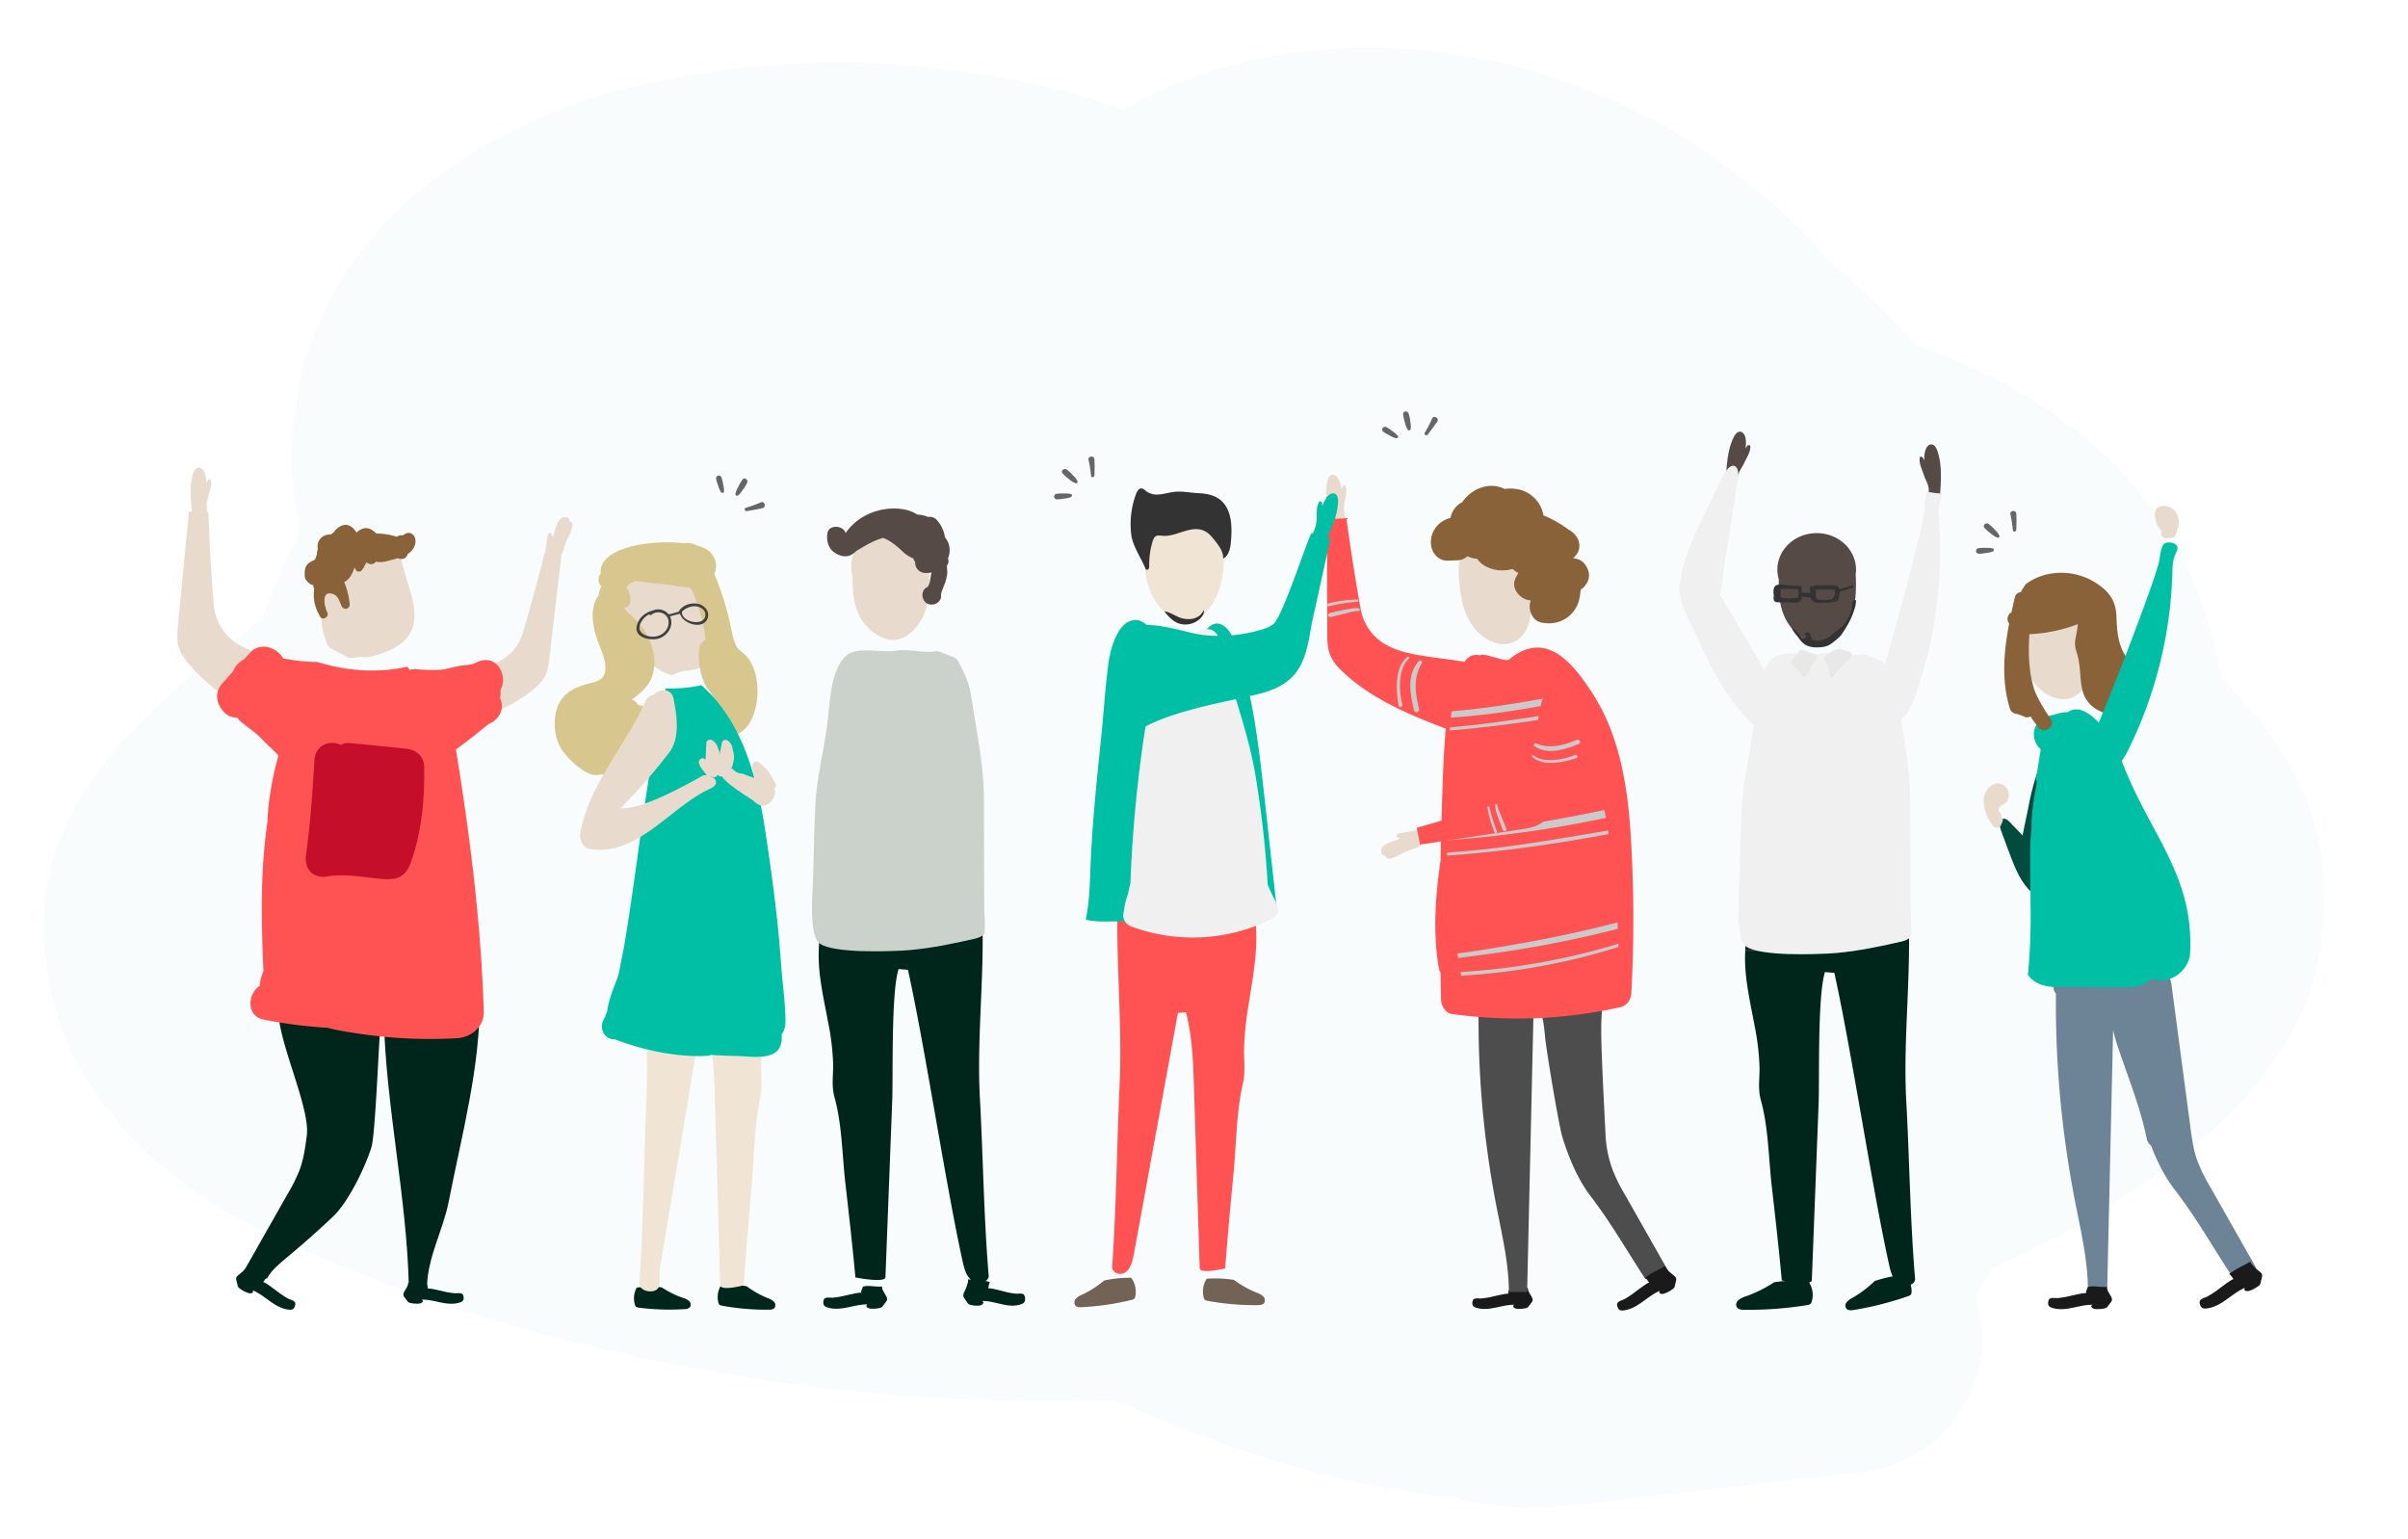 <svg xmlns="http://www.w3.org/2000/svg" xmlns:xlink="http://www.w3.org/1999/xlink" viewBox="0 0 1342.43 858.29"><defs><style>.cls-1{mask:url(#mask);filter:url(#luminosity-noclip-8);}.cls-10,.cls-12,.cls-14,.cls-18,.cls-2,.cls-20,.cls-22,.cls-28,.cls-4,.cls-42,.cls-46,.cls-50,.cls-6,.cls-8{mix-blend-mode:multiply;}.cls-2{fill:url(#linear-gradient);}.cls-3{mask:url(#mask-2);filter:url(#luminosity-noclip-13);}.cls-4{fill:url(#linear-gradient-2);}.cls-5{mask:url(#mask-3);filter:url(#luminosity-noclip-14);}.cls-6{fill:url(#linear-gradient-3);}.cls-7{mask:url(#mask-4);filter:url(#luminosity-noclip-9);}.cls-8{fill:url(#linear-gradient-4);}.cls-9{mask:url(#mask-5);filter:url(#luminosity-noclip-10);}.cls-10{fill:url(#linear-gradient-5);}.cls-11{mask:url(#mask-6);filter:url(#luminosity-noclip-11);}.cls-12{fill:url(#linear-gradient-6);}.cls-13{mask:url(#mask-7);filter:url(#luminosity-noclip-12);}.cls-14{fill:url(#linear-gradient-7);}.cls-15{isolation:isolate;}.cls-16{fill:#e0f2f1;opacity:0.23;}.cls-17{mask:url(#mask-8);}.cls-18,.cls-20,.cls-22,.cls-28,.cls-42,.cls-46,.cls-50{opacity:0.22;}.cls-18{fill:url(#linear-gradient-8);}.cls-19{mask:url(#mask-9);}.cls-20{fill:url(#linear-gradient-9);}.cls-21{mask:url(#mask-10);}.cls-22{fill:url(#linear-gradient-10);}.cls-23{fill:#00251a;}.cls-24{fill:#e8dbce;}.cls-25{fill:#cbd1cb;}.cls-26{fill:#564a47;}.cls-27{mask:url(#mask-11);}.cls-28{fill:url(#linear-gradient-11);}.cls-29{fill:#333;}.cls-30{fill:#f0f0f0;}.cls-31{fill:#e8e8e8;}.cls-32{fill:#1a1a1a;}.cls-33{fill:#4d4d4d;}.cls-34{fill:#ff5252;}.cls-35{fill:#cacaca;}.cls-36{fill:#8a6239;}.cls-37{fill:#666;}.cls-38{fill:#736357;}.cls-39{fill:#f0e5d4;}.cls-40{fill:#00bfa5;}.cls-41{mask:url(#mask-12);}.cls-42{fill:url(#linear-gradient-12);}.cls-43{fill:#004d40;}.cls-44{fill:#6d8497;}.cls-45{mask:url(#mask-13);}.cls-46{fill:url(#linear-gradient-13);}.cls-47{fill:#d7c68e;}.cls-48{fill:#414141;}.cls-49{mask:url(#mask-14);}.cls-50{fill:url(#linear-gradient-14);}.cls-51{fill:#c50e29;}.cls-52{filter:url(#luminosity-noclip-7);}.cls-53{filter:url(#luminosity-noclip-6);}.cls-54{filter:url(#luminosity-noclip-5);}.cls-55{filter:url(#luminosity-noclip-4);}.cls-56{filter:url(#luminosity-noclip-3);}.cls-57{filter:url(#luminosity-noclip-2);}.cls-58{filter:url(#luminosity-noclip);}</style><filter id="luminosity-noclip" x="819.52" y="-8621.22" width="163.91" height="32766" filterUnits="userSpaceOnUse" color-interpolation-filters="sRGB"><feFlood flood-color="#fff" result="bg"/><feBlend in="SourceGraphic" in2="bg"/></filter><mask id="mask" x="819.52" y="-8621.22" width="163.91" height="32766" maskUnits="userSpaceOnUse"><g class="cls-58"/></mask><linearGradient id="linear-gradient" x1="1254.67" y1="733.14" x2="1340.1" y2="733.14" gradientTransform="matrix(1.92, -0.05, 0.03, 1, -1609.03, 62.48)" gradientUnits="userSpaceOnUse"><stop offset="0" stop-color="#fff"/><stop offset="1"/></linearGradient><filter id="luminosity-noclip-2" x="347.17" y="-8621.22" width="129.9" height="32766" filterUnits="userSpaceOnUse" color-interpolation-filters="sRGB"><feFlood flood-color="#fff" result="bg"/><feBlend in="SourceGraphic" in2="bg"/></filter><mask id="mask-2" x="347.17" y="-8621.22" width="129.9" height="32766" maskUnits="userSpaceOnUse"><g class="cls-57"/></mask><linearGradient id="linear-gradient-2" x1="1008.66" y1="724.51" x2="1076.35" y2="724.51" xlink:href="#linear-gradient"/><filter id="luminosity-noclip-3" x="118.8" y="-8621.22" width="163.91" height="32766" filterUnits="userSpaceOnUse" color-interpolation-filters="sRGB"><feFlood flood-color="#fff" result="bg"/><feBlend in="SourceGraphic" in2="bg"/></filter><mask id="mask-3" x="118.8" y="-8621.22" width="163.91" height="32766" maskUnits="userSpaceOnUse"><g class="cls-56"/></mask><linearGradient id="linear-gradient-3" x1="889.74" y1="718.4" x2="975.17" y2="718.4" xlink:href="#linear-gradient"/><filter id="luminosity-noclip-4" x="600.44" y="-8621.22" width="163.91" height="32766" filterUnits="userSpaceOnUse" color-interpolation-filters="sRGB"><feFlood flood-color="#fff" result="bg"/><feBlend in="SourceGraphic" in2="bg"/></filter><mask id="mask-4" x="600.44" y="-8621.22" width="163.91" height="32766" maskUnits="userSpaceOnUse"><g class="cls-55"/></mask><linearGradient id="linear-gradient-4" x1="1140.6" y1="726.37" x2="1226.03" y2="726.37" xlink:href="#linear-gradient"/><filter id="luminosity-noclip-5" x="464.43" y="-8621.22" width="129.9" height="32766" filterUnits="userSpaceOnUse" color-interpolation-filters="sRGB"><feFlood flood-color="#fff" result="bg"/><feBlend in="SourceGraphic" in2="bg"/></filter><mask id="mask-5" x="464.43" y="-8621.22" width="129.9" height="32766" maskUnits="userSpaceOnUse"><g class="cls-54"/></mask><linearGradient id="linear-gradient-5" x1="1069.74" y1="725.81" x2="1137.44" y2="725.81" xlink:href="#linear-gradient"/><filter id="luminosity-noclip-6" x="965.29" y="-8621.22" width="163.91" height="32766" filterUnits="userSpaceOnUse" color-interpolation-filters="sRGB"><feFlood flood-color="#fff" result="bg"/><feBlend in="SourceGraphic" in2="bg"/></filter><mask id="mask-6" x="965.29" y="-8621.22" width="163.91" height="32766" maskUnits="userSpaceOnUse"><g class="cls-53"/></mask><linearGradient id="linear-gradient-6" x1="1330.57" y1="737.09" x2="1416" y2="737.09" xlink:href="#linear-gradient"/><filter id="luminosity-noclip-7" x="1144.33" y="-8621.22" width="163.91" height="32766" filterUnits="userSpaceOnUse" color-interpolation-filters="sRGB"><feFlood flood-color="#fff" result="bg"/><feBlend in="SourceGraphic" in2="bg"/></filter><mask id="mask-7" x="1144.33" y="-8621.22" width="163.91" height="32766" maskUnits="userSpaceOnUse"><g class="cls-52"/></mask><linearGradient id="linear-gradient-7" x1="1423.75" y1="744.93" x2="1509.18" y2="744.93" xlink:href="#linear-gradient"/><filter id="luminosity-noclip-8" x="819.52" y="718.88" width="163.91" height="10.98" filterUnits="userSpaceOnUse" color-interpolation-filters="sRGB"><feFlood flood-color="#fff" result="bg"/><feBlend in="SourceGraphic" in2="bg"/></filter><mask id="mask-8" x="819.52" y="718.88" width="163.91" height="10.98" maskUnits="userSpaceOnUse"><g class="cls-1"><path id="_Path_" data-name="&lt;Path&gt;" class="cls-2" d="M980.45,724.14c3.17-1.1,4.09-2.43,1.38-4.06-2.17-1.31-8.48-.61-11.36-.68-13.48-.32-27-.56-40.5-.52C902.76,719,875.5,720,848.41,722c-4,.29-33.13,1.44-28.37,6.42,2.42,2.53,14,.93,18.27.91l28-.11,56-.22C926.53,729,968.77,728.19,980.45,724.14Z"/></g></mask><linearGradient id="linear-gradient-8" x1="1254.67" y1="733.14" x2="1340.1" y2="733.14" gradientTransform="matrix(1.92, -0.05, 0.03, 1, -1609.03, 62.48)" gradientUnits="userSpaceOnUse"><stop offset="0"/><stop offset="1"/></linearGradient><filter id="luminosity-noclip-9" x="600.44" y="718.34" width="163.91" height="10.98" filterUnits="userSpaceOnUse" color-interpolation-filters="sRGB"><feFlood flood-color="#fff" result="bg"/><feBlend in="SourceGraphic" in2="bg"/></filter><mask id="mask-9" x="600.44" y="718.34" width="163.91" height="10.98" maskUnits="userSpaceOnUse"><g class="cls-7"><path id="_Path_2" data-name="&lt;Path&gt;" class="cls-8" d="M761.37,723.6c3.17-1.09,4.09-2.43,1.38-4.06-2.17-1.31-8.48-.61-11.36-.68-13.48-.32-27-.56-40.5-.52-27.21.09-54.47,1.13-81.56,3.13-4,.29-33.13,1.44-28.37,6.42,2.42,2.53,14,.93,18.27.91l28-.11,56-.22C707.45,728.45,749.69,727.65,761.37,723.6Z"/></g></mask><linearGradient id="linear-gradient-9" x1="1140.6" y1="726.37" x2="1226.03" y2="726.37" xlink:href="#linear-gradient-8"/><filter id="luminosity-noclip-10" x="464.43" y="723.3" width="129.9" height="8.7" filterUnits="userSpaceOnUse" color-interpolation-filters="sRGB"><feFlood flood-color="#fff" result="bg"/><feBlend in="SourceGraphic" in2="bg"/></filter><mask id="mask-10" x="464.43" y="723.3" width="129.9" height="8.7" maskUnits="userSpaceOnUse"><g class="cls-9"><path id="_Path_3" data-name="&lt;Path&gt;" class="cls-10" d="M592,727.47c2.51-.87,3.24-1.93,1.1-3.22-1.73-1-6.73-.48-9-.54-10.68-.25-21.38-.44-32.1-.41-21.56.07-43.16.9-64.62,2.48-3.19.23-26.26,1.14-22.49,5.09,1.92,2,11.09.73,14.48.72l22.2-.09,44.42-.17C549.23,731.31,582.71,730.68,592,727.47Z"/></g></mask><linearGradient id="linear-gradient-10" x1="1069.74" y1="725.81" x2="1137.44" y2="725.81" xlink:href="#linear-gradient-8"/><filter id="luminosity-noclip-11" x="965.29" y="718.68" width="163.91" height="10.98" filterUnits="userSpaceOnUse" color-interpolation-filters="sRGB"><feFlood flood-color="#fff" result="bg"/><feBlend in="SourceGraphic" in2="bg"/></filter><mask id="mask-11" x="965.29" y="718.68" width="163.91" height="10.98" maskUnits="userSpaceOnUse"><g class="cls-11"><path id="_Path_4" data-name="&lt;Path&gt;" class="cls-12" d="M1126.22,724c3.17-1.1,4.09-2.44,1.39-4.07-2.18-1.31-8.49-.61-11.37-.68-13.48-.31-27-.56-40.5-.52-27.21.09-54.47,1.14-81.55,3.13-4,.3-33.14,1.44-28.38,6.42,2.42,2.53,14,.93,18.27.91l28-.11,56.05-.22C1072.3,728.79,1114.55,728,1126.22,724Z"/></g></mask><linearGradient id="linear-gradient-11" x1="1330.57" y1="737.09" x2="1416" y2="737.09" xlink:href="#linear-gradient-8"/><filter id="luminosity-noclip-12" x="1144.33" y="721.43" width="163.91" height="10.98" filterUnits="userSpaceOnUse" color-interpolation-filters="sRGB"><feFlood flood-color="#fff" result="bg"/><feBlend in="SourceGraphic" in2="bg"/></filter><mask id="mask-12" x="1144.33" y="721.43" width="163.91" height="10.98" maskUnits="userSpaceOnUse"><g class="cls-13"><path id="_Path_5" data-name="&lt;Path&gt;" class="cls-14" d="M1305.27,726.69c3.17-1.1,4.08-2.44,1.38-4.06-2.18-1.31-8.49-.62-11.37-.68-13.48-.32-27-.56-40.5-.52-27.21.09-54.47,1.13-81.55,3.13-4,.29-33.14,1.44-28.37,6.42,2.42,2.53,14,.92,18.26.91l28-.11,56-.22C1251.34,731.54,1293.59,730.74,1305.27,726.69Z"/></g></mask><linearGradient id="linear-gradient-12" x1="1423.75" y1="744.93" x2="1509.18" y2="744.93" xlink:href="#linear-gradient-8"/><filter id="luminosity-noclip-13" x="347.17" y="725.33" width="129.9" height="8.7" filterUnits="userSpaceOnUse" color-interpolation-filters="sRGB"><feFlood flood-color="#fff" result="bg"/><feBlend in="SourceGraphic" in2="bg"/></filter><mask id="mask-13" x="347.17" y="725.33" width="129.9" height="8.7" maskUnits="userSpaceOnUse"><g class="cls-3"><path id="_Path_6" data-name="&lt;Path&gt;" class="cls-4" d="M474.71,729.51c2.51-.87,3.24-1.93,1.09-3.22-1.72-1-6.72-.49-9-.54-10.69-.25-21.38-.45-32.1-.41-21.56.07-43.17.89-64.63,2.47-3.18.24-26.25,1.15-22.48,5.09,1.92,2,11.09.74,14.48.72l22.2-.08,44.42-.18C432,733.35,465.45,732.72,474.71,729.51Z"/></g></mask><linearGradient id="linear-gradient-13" x1="1008.66" y1="724.51" x2="1076.35" y2="724.51" xlink:href="#linear-gradient-8"/><filter id="luminosity-noclip-14" x="118.8" y="724.07" width="163.91" height="10.98" filterUnits="userSpaceOnUse" color-interpolation-filters="sRGB"><feFlood flood-color="#fff" result="bg"/><feBlend in="SourceGraphic" in2="bg"/></filter><mask id="mask-14" x="118.8" y="724.07" width="163.91" height="10.98" maskUnits="userSpaceOnUse"><g class="cls-5"><path id="_Path_7" data-name="&lt;Path&gt;" class="cls-6" d="M279.73,729.34c3.17-1.1,4.09-2.44,1.39-4.07-2.18-1.31-8.49-.61-11.37-.68-13.48-.31-27-.56-40.5-.51-27.21.08-54.47,1.13-81.55,3.12-4,.3-33.14,1.45-28.38,6.42,2.43,2.53,14,.93,18.27.91l28-.11,56-.22C225.81,734.18,268.06,733.39,279.73,729.34Z"/></g></mask><linearGradient id="linear-gradient-14" x1="889.74" y1="718.4" x2="975.17" y2="718.4" xlink:href="#linear-gradient-8"/></defs><title>movement-iillustation-believe</title><g class="cls-15"><g id="object"><path id="_Compound_Path_" data-name="&lt;Compound Path&gt;" class="cls-16" d="M1290.67,461.56a161.07,161.07,0,0,0-21.62-46.94,253.09,253.09,0,0,0-30.91-36.81,239.68,239.68,0,0,0-21-66.16c-7-14.54-16.72-26.9-26.68-39.54a160.08,160.08,0,0,0-21.27-22.28c-19.62-16.93-40.87-31.58-64.44-42.38q-18-8.26-36.53-15.19-8.49-9.6-17.51-18.59a381.42,381.42,0,0,0-31.29-27.8c-1-1.19-2-2.37-2.94-3.54a258.48,258.48,0,0,0-35.61-35.1c-16.76-13.62-34.05-26.55-53-37a381.5,381.5,0,0,0-58.49-25.8A322.77,322.77,0,0,0,755.68,26.75C710.36,28,665.76,38.27,626.51,61.1a416.79,416.79,0,0,0-73.32-18.65c-30.57-4.87-61.31-8.15-92.3-7.58a540.33,540.33,0,0,0-91.37,9.9c-52.83,10.12-104,33-144.2,69.06-11.76,10.53-21.39,23.06-30.65,35.81-9.43,13-15.37,27.53-21.35,42.4-6.45,16-8.62,33.35-10.31,50.44-1.72,17.39.82,34.66,3.51,51.83.18,1.14.39,2.26.59,3.39a168.78,168.78,0,0,0-9.51,18.55c-4.26,9.72-8.4,19.38-11.63,29.34a583,583,0,0,0-47.32,38.1c-30.4,27.37-61.84,61.45-70.74,102.67-9.26,42.83.68,89.41,26.69,124.83,7.18,9.78,14.59,19.42,23.29,27.89,8.93,8.7,19,16.31,29,23.7,13.91,10.28,29.11,18.66,44.73,26,65.6,31,135.91,53.4,206.81,68.43a1101.57,1101.57,0,0,0,217.35,24.08q23.19.21,46.43-.57,4.07,1.95,8.15,3.72c39.9,17.24,80.67,32.22,123.26,41.33a548.74,548.74,0,0,0,56.7,9.16,72.37,72.37,0,0,0,7.36,1.77c15,2.74,30.21,4.65,45.43,3.75,9.95-.59,19.86-1.92,29.76-3.06L956.72,830l72.65-8.39A84.45,84.45,0,0,0,1083,799.41c13.17-13.16,23.08-34.76,22.23-53.66a95.61,95.61,0,0,0-3.74-22.82c3.26-5.29,6.5-10.59,9.5-16A556.17,556.17,0,0,0,1165.16,679c26.62-15.69,53-34,75.23-55.51,24.51-23.77,47-56.38,52.45-90.77C1296.72,508.17,1297.57,486,1290.67,461.56Z"/><g class="cls-17"><path id="_Path_8" data-name="&lt;Path&gt;" class="cls-18" d="M980.45,724.14c3.17-1.1,4.09-2.43,1.38-4.06-2.17-1.31-8.48-.61-11.36-.68-13.48-.32-27-.56-40.5-.52C902.76,719,875.5,720,848.41,722c-4,.29-33.13,1.44-28.37,6.42,2.42,2.53,14,.93,18.27.91l28-.11,56-.22C926.53,729,968.77,728.19,980.45,724.14Z"/></g><g class="cls-19"><path id="_Path_9" data-name="&lt;Path&gt;" class="cls-20" d="M761.37,723.6c3.17-1.09,4.09-2.43,1.38-4.06-2.17-1.31-8.48-.61-11.36-.68-13.48-.32-27-.56-40.5-.52-27.21.09-54.47,1.13-81.56,3.13-4,.29-33.13,1.44-28.37,6.42,2.42,2.53,14,.93,18.27.91l28-.11,56-.22C707.45,728.45,749.69,727.65,761.37,723.6Z"/></g><g class="cls-21"><path id="_Path_10" data-name="&lt;Path&gt;" class="cls-22" d="M592,727.47c2.51-.87,3.24-1.93,1.1-3.22-1.73-1-6.73-.48-9-.54-10.68-.25-21.38-.44-32.1-.41-21.56.07-43.16.9-64.62,2.48-3.19.23-26.26,1.14-22.49,5.09,1.92,2,11.09.73,14.48.72l22.2-.09,44.42-.17C549.23,731.31,582.71,730.68,592,727.47Z"/></g><g id="_Group_" data-name="&lt;Group&gt;"><path id="_Path_11" data-name="&lt;Path&gt;" class="cls-23" d="M546.29,612.42c-1.67-30.45,1.83-61.5,1.52-92.14a61,61,0,0,0-5.19-31.42,4.79,4.79,0,0,0-1.14-1.73c-1.74-1.47-4.7-.69-7,.1-22,7.5-48.06,5.73-68.15-4.86-4,5-5.11,11.12-6.09,17-1.58,9.57-3.31,19.13-3.74,28.74v.05h0c-.09,2.07-.14,4.13-.09,6.21.27,12,3.07,23.79,5.26,35.6a139.63,139.63,0,0,1,2.8,23.27c.1,6.38-1,12.22.74,18.48,4.26,15.4,4.27,32.18,6.07,47.92,1.93,16.86,3.84,33.71,5.41,50.59.07.67.13,1.35.19,2,1,.23,16.74,3.21,16.74-.15l3.78-98.28c.53-13.79-.68-60.37,3.55-73.5l5.23.43c9.58,43.36,20.93,119.3,30.5,162.65.85,3.82,1.87,7.94,4.91,10.4s8.73,1.77,9.63-2C548.42,678.68,548.1,645.56,546.29,612.42Z"/><path id="_Path_12" data-name="&lt;Path&gt;" class="cls-24" d="M518.16,316c0-11.2-9.77-20.29-21.82-20.29s-21.82,9.09-21.82,20.29a19,19,0,0,0,.81,5.4c0,.44,0,.89,0,1.36a57.81,57.81,0,0,0,.91,12.1c1.54,7.76,5.55,15,13.15,19.39a16.91,16.91,0,0,0,8.46,2.57c4.07,0,7.8-2.12,10.63-4.72,9.34-8.58,10.14-21.46,9.48-33.63A18.29,18.29,0,0,0,518.16,316Z"/><path id="_Path_13" data-name="&lt;Path&gt;" class="cls-25" d="M548.71,507.12q-.11-31.46-.22-62.9c-.07-17.67-4.09-36.42-6.71-53.86-1.44-9.61-3.14-12.95-7.5-21.51-.62-1.22-.73-2-6.49-3.9-1.26-.4-4.23-2.09-5.77-1.83-7.53,1.27-15.2-1.58-22.73-.31-8,1.35-21.34-2.69-27.56,2.76-8.39,7.37-9,24.87-10.31,36.31-1.8,15.44-6.08,31.11-6.83,46.64-.66,13.64-1,27.29-1.27,40.94-.13,7.11-2.73,31.85,3.66,36.61,3.74,2.79,13.74,3.92,24,4.26l1.11,0h.3c4.19.11,8.38.09,12.18,0,5.61-.12,10.35-.39,12.92-.63,12-1.09,23.87-3.54,35.64-6.24,2.09-.48,4.4-1.13,5.54-3C549.53,519.11,548.72,508.74,548.71,507.12Z"/><path id="_Path_14" data-name="&lt;Path&gt;" class="cls-23" d="M483.56,727.28c-1.49,1.25.54,2.24,1.51,2.33a16.4,16.4,0,0,0,5.32-.34,3.2,3.2,0,0,0,1.3-.55,3.38,3.38,0,0,0,.7-.85c.57-.85,1.92-2.19,2.14-3.18a3.78,3.78,0,0,0-.7-2.35c-.81-1.57-2.2-3.19-2.13-5.07-3.83.42-7.5-.9-10.68.13-.26,1.34-1.26,2.43-.8,3.48-.3-.69-9.56,1.63-10.65,1.85a53.54,53.54,0,0,1-5.33.8c-1.4.12-4.07-.52-4.86.87A3.82,3.82,0,0,0,459,726a3.25,3.25,0,0,0,.11,1.28,2.56,2.56,0,0,0,1.58,1.47C468.26,731.58,475.84,727.17,483.56,727.28Z"/><path id="_Path_15" data-name="&lt;Path&gt;" class="cls-23" d="M547.68,725.38c1.44,1.34-.51,2.42-1.45,2.52a14,14,0,0,1-5.16-.36,2.77,2.77,0,0,1-1.25-.58,3.64,3.64,0,0,1-.69-.91c-.56-.92-1.87-2.37-2.08-3.43a4.34,4.34,0,0,1,.67-2.54c.78-1.7,2.11-4.77,2-6.79,3.71.44,9.08.45,12.15,1.55-.81,1.58-.58,2.49-1,3.61.3-.74,9.26,1.74,10.32,2a45.48,45.48,0,0,0,5.16.85c1.36.13,3.94-.58,4.71.92a4.62,4.62,0,0,1,.4,1.77,3.76,3.76,0,0,1-.1,1.38,2.57,2.57,0,0,1-1.53,1.59C562.5,730,555.15,725.24,547.68,725.38Z"/><path id="_Path_16" data-name="&lt;Path&gt;" class="cls-26" d="M528.56,302.39a12.81,12.81,0,0,0-1.76-2.79,18.19,18.19,0,0,0-4.73-9.87,5.21,5.21,0,0,0-4.64-1.49,16.79,16.79,0,0,0-6-1.32,20.88,20.88,0,0,0-6.83-2.77c-12.48-2.49-26.11,2.63-33.22,13.13-1.06-4.42-9.41-5.1-10.12.15s1.09,9.78,6.25,11.91c4.49,1.85,7.39.32,10-2.25a3.18,3.18,0,0,0,.32-.16c4.41-2.61,9.32-5.68,14.5-7,3.86,1.37,7.6,4.51,10.67,7.38a18.39,18.39,0,0,0,6.08,4,15.78,15.78,0,0,0,1.14,2.12,5.63,5.63,0,0,0,5.13,6,12.6,12.6,0,0,0,4-.27c-.08.34-.18.69-.25,1-.35,1.47-.7,6.51-2.32,7.28-3.61,1.72-3.15,7.14,0,9s8.29-.44,7.82-4.49c-.11-1,.78-3,1.11-4,.48-1.41,1.13-2.63,1.53-4.11a23.49,23.49,0,0,0,.87-4.57c0-.62-.34-3.83-.09-4.16a3.58,3.58,0,0,0,.44-3.72q.18-.41.33-.84A11.7,11.7,0,0,0,528.56,302.39Z"/></g><g class="cls-27"><path id="_Path_17" data-name="&lt;Path&gt;" class="cls-28" d="M1126.22,724c3.17-1.1,4.09-2.44,1.39-4.07-2.18-1.31-8.49-.61-11.37-.68-13.48-.31-27-.56-40.5-.52-27.21.09-54.47,1.14-81.55,3.13-4,.3-33.14,1.44-28.38,6.42,2.42,2.53,14,.93,18.27.91l28-.11,56.05-.22C1072.3,728.79,1114.55,728,1126.22,724Z"/></g><g id="_Group_2" data-name="&lt;Group&gt;"><path id="_Path_18" data-name="&lt;Path&gt;" class="cls-26" d="M973.06,250.09a17,17,0,0,0,.13-5.37c-.24-1.73-1.12-3.76-2.89-4s-3,1.5-3.8,3.06c-3.46,7.18-3.92,15.37-4.32,23.33-1.66-.41-.77.64,6.49.08-.24-3.3,2.35-6.05,3.71-9.07,1.45-3.22,3.81-6.36,3.34-9.86l-1.42,0Z"/><path id="_Path_19" data-name="&lt;Path&gt;" class="cls-23" d="M1062.73,614.05c-1.67-30.44,1.83-61.5,1.52-92.13a61,61,0,0,0-5.19-31.42,4.7,4.7,0,0,0-1.14-1.73c-1.74-1.47-4.7-.69-7,.09-22,7.51-48.05,5.74-68.14-4.86-4,5-5.11,11.13-6.09,17.05-1.58,9.57-3.31,19.12-3.74,28.73v.06h0c-.09,2.06-.14,4.13-.1,6.2.28,12,3.08,23.79,5.27,35.6a140.94,140.94,0,0,1,2.8,23.27c.1,6.39-1,12.23.74,18.49,4.26,15.4,4.27,32.18,6.07,47.92,1.93,16.85,3.84,33.71,5.41,50.59.07.67.13,1.34.19,2,1,.23,16.74,3.22,16.74-.14l3.78-98.29c.53-13.78-.68-60.36,3.55-73.49l5.23.43c9.58,43.35,20.92,119.29,30.5,162.65.85,3.82,1.87,7.93,4.91,10.39s8.73,1.77,9.63-2C1064.86,680.31,1064.54,647.2,1062.73,614.05Z"/><path id="_Path_20" data-name="&lt;Path&gt;" class="cls-26" d="M1034.72,317.65c0-11.26-9.82-20.4-21.94-20.4s-21.93,9.14-21.93,20.4a19.17,19.17,0,0,0,.8,5.43c0,.44,0,.89,0,1.36a57.75,57.75,0,0,0,.91,12.17c1.55,7.8,5.59,15.06,13.22,19.49a16.9,16.9,0,0,0,8.51,2.58c4.09,0,7.84-2.13,10.69-4.74,9.38-8.62,10.19-21.58,9.53-33.8A18.71,18.71,0,0,0,1034.72,317.65Z"/><path id="_Path_21" data-name="&lt;Path&gt;" class="cls-29" d="M1002.81,355.8a13.37,13.37,0,0,0,3.61,3.7,12.71,12.71,0,0,0,6.32,1.44c2.68.05,5.51-.29,7.67-1.71,1.54-1,5.34-4.07,6.31-5.54,3.25-4.94,5.33-8.36,7.06-13.88a16,16,0,0,0,.93-5.15,1.48,1.48,0,0,0-1.74.73,4.2,4.2,0,0,0-.31,1.86c-.13,3.39-1.82,6.56-3.58,9.57-1.54,2.65-5.45,5-7.85,7.07a12.81,12.81,0,0,1-9,3.37,3.41,3.41,0,0,1-1.27-.28,3.19,3.19,0,0,1-1.39-2.1,3.34,3.34,0,0,0-1.31-2.15c-.79-.46-2.17,0-2.07.79.06.54.7.94.7,1.48s-.88,1-1.55.82a3.37,3.37,0,0,1-1.59-1.17l-3.14-3.49c-.44-.49-.94-.89-1.58-.62C999.86,352.37,1001.57,354.13,1002.81,355.8Z"/><path id="_Path_22" data-name="&lt;Path&gt;" class="cls-23" d="M1008,714.2a87.27,87.27,0,0,0-18.84.7,73.25,73.25,0,0,1-15.59,7.78,12.59,12.59,0,0,0-4.49,2.26c-1.19,1.12-1.67,3-.56,4.19s2.68,1.15,4.2,1.16a205.12,205.12,0,0,0,34.67-2.61,3.85,3.85,0,0,0,1.91-.68,2.73,2.73,0,0,0,.72-1.32A13.12,13.12,0,0,0,1008,714.2Z"/><path id="_Path_23" data-name="&lt;Path&gt;" class="cls-23" d="M1061.63,710.69a77.15,77.15,0,0,0-16.49,3.54,62.05,62.05,0,0,1-12.23,9.28,10.58,10.58,0,0,0-3.52,2.69,2.73,2.73,0,0,0,.33,3.79c1.06.76,2.6.59,3.94.37a180.49,180.49,0,0,0,30.08-7.68,3.19,3.19,0,0,0,1.55-.89,2.31,2.31,0,0,0,.38-1.28A12.24,12.24,0,0,0,1061.63,710.69Z"/><path id="_Path_24" data-name="&lt;Path&gt;" class="cls-30" d="M968.78,267.76c.48-3.07.56-7.07-1.83-7.95s-4.81,2.48-6.21,5.34q-4.63,9.44-9.25,18.87c-6,12.27-12.11,24.82-14.6,38.35-1,5.52-1.18,11.88,2.05,15.45,2,2.23,4.94,2.9,7.77,3.31,14,2.06,12.62-13.84,14.6-26.3Z"/><path id="_Path_25" data-name="&lt;Path&gt;" class="cls-29" d="M975.9,530.08a18.08,18.08,0,0,0,4.93.06,17,17,0,0,0,8.72-3.59,22.2,22.2,0,0,0,4.86-6A44.24,44.24,0,0,0,999,509.61c-.35,0-.71,0-1.06,0-.54,1.87-1.13,3.72-1.8,5.54-1.63,4.45-4.58,9.76-9.25,12.44-3.94,2.26-8.73,1.85-13.34,1.66-.66,0-.83.95-.16,1h.13a.64.64,0,0,1,.19-.42C974.19,529.52,975.37,530,975.9,530.08Z"/><path id="_Path_26" data-name="&lt;Path&gt;" class="cls-29" d="M994.27,521.78a65.59,65.59,0,0,0,5.06-12.16H999a44.24,44.24,0,0,1-4.63,10.93,22.2,22.2,0,0,1-4.86,6,17,17,0,0,1-8.72,3.59,18.08,18.08,0,0,1-4.93-.06c-.53-.08-1.71-.56-2.15-.23a.64.64,0,0,0-.19.42C981.74,531.37,990.49,528.71,994.27,521.78Z"/><path id="_Path_27" data-name="&lt;Path&gt;" class="cls-30" d="M1065.15,508.75q-.12-31.44-.22-62.9c-.07-17.67-4.09-36.41-6.71-53.86-1.44-9.6-3.14-12.94-7.5-21.5-.62-1.22-.73-2-6.5-3.9-1.25-.4-4.23-2.1-5.76-1.84-7.53,1.28-15.2-1.58-22.74-.31-8,1.35-21.34-2.68-27.55,2.77-8.39,7.36-9,24.86-10.31,36.31-1.8,15.44-6.08,31.1-6.83,46.64-.66,13.63-1,27.28-1.28,40.93-.13,7.12-2.72,31.86,3.67,36.62,3.74,2.78,13.74,3.92,24,4.26l1.11,0h.3c4.19.11,8.38.1,12.18,0,5.6-.13,10.35-.4,12.92-.63,12-1.1,23.87-3.54,35.64-6.25,2.09-.48,4.4-1.12,5.54-3C1066,520.74,1065.16,510.38,1065.15,508.75Z"/><path id="_Path_28" data-name="&lt;Path&gt;" class="cls-30" d="M973.64,400.26c3.07,3.25,6.52,6.32,10.43,7.29s8.37-.74,9.73-5c1.24-3.87-.33-8.43-2-12.35-4.38-10-9.85-19.4-15.31-28.74l-17.25-29.53c-1.74-3-3.62-6.11-6.35-7.71-4.76-2.79-15.29,1.28-15.86,7.71-.52,5.77,7.63,19.7,10,25.12C953.91,372.86,962.23,388.23,973.64,400.26Z"/><path id="_Path_29" data-name="&lt;Path&gt;" class="cls-31" d="M1012.56,367.36c.37-.49.78-1.07.54-1.62a1.91,1.91,0,0,0-1.13-.82q-3.09-1.26-6.29-2.29a2.87,2.87,0,0,0-2.13-.1,2.51,2.51,0,0,0-.77.75l-4,5.22a1.5,1.5,0,0,0-.42.9,1.61,1.61,0,0,0,.63,1,54.14,54.14,0,0,1,4,4.3c.9,1.07,1.94,3.62,3.71,2.5,1.35-.85,1.83-3.47,2.52-4.76A36.17,36.17,0,0,1,1012.56,367.36Z"/><path id="_Path_30" data-name="&lt;Path&gt;" class="cls-31" d="M1019.72,374a18.44,18.44,0,0,0,.83,3.29,1,1,0,0,0,.28.39c.43.27,1-.18,1.25-.58a52.18,52.18,0,0,1,8.4-9.21,6.64,6.64,0,0,0,1.67-1.81,1.86,1.86,0,0,0-.21-2.21,3.51,3.51,0,0,0-1.52-.71l-3.62-1a5.83,5.83,0,0,0-2.26-.33,5.21,5.21,0,0,0-1.91.76c-1.47.84-5.55,2.59-5.7,4.31-.08,1,1.2,2.46,1.59,3.36A20.49,20.49,0,0,1,1019.72,374Z"/><path id="_Path_31" data-name="&lt;Path&gt;" class="cls-30" d="M1067.79,307.7q-9.82,39.18-21.52,78c-.91,3-1.84,6.1-1.54,9.21a9,9,0,0,0,5.23,7.62c3.77,1.59,8.46.08,11.33-2.6s4.32-6.3,5.62-9.81a238.56,238.56,0,0,0,14-100.07c-.26-3.48-.59-7,.56-10.38.6-1.76,1.52-3.9.08-5.23-1.69-1.56-5.67-1.51-7,.08-1.73,2.07-1.3,8.57-1.79,11.22C1071.41,293.09,1069.62,300.4,1067.79,307.7Z"/><path id="_Path_32" data-name="&lt;Path&gt;" class="cls-26" d="M1072.79,256.74a17,17,0,0,1,.5-5.35c.44-1.69,1.55-3.6,3.34-3.6s2.84,1.85,3.41,3.48c2.6,7.54,2.11,15.73,1.58,23.68,1.7-.21.69.73-6.45-.67.62-3.25-1.64-6.29-2.64-9.44-1.06-3.37-3-6.77-2.17-10.19l1.41.15Z"/><path id="_Compound_Path_2" data-name="&lt;Compound Path&gt;" class="cls-29" d="M1032.43,326.34c-2.29.75-4.58,1.54-6.88,2.24a2.76,2.76,0,0,0-1.58-1.9c-1.26-.54-2.89-.33-4.2-.33-2.7,0-5.39,0-8.09,0a.66.66,0,0,0-.66.46h-1.15a.79.79,0,0,0-.79.76c0,1,0,2,0,3-.49,0-1-.07-1.45-.08-1,0-2.11,0-3.17,0,0-.58-.06-1.14-.11-1.64s.08-.91.09-1.38a.77.77,0,0,0-.76-.76h-.18l-.14,0c-2.42-.12-4.83-.27-7.25-.42-1.68-.1-3.94-.68-5.53-.09-2.29.85-2,3.81-1.66,6.23a3.37,3.37,0,0,0,.22,2.67,2.15,2.15,0,0,0,1.49.67,33,33,0,0,0,5.71,0c1.78,0,5.65.87,7.13-.5a4.58,4.58,0,0,0,1-3.09h.11a.62.62,0,0,0,.51.54,17.08,17.08,0,0,0,4.16.29,4,4,0,0,0,2.52,2.76c1.89.72,4.45.16,6.46.26a7.29,7.29,0,0,0,3.16-.36c.82-.11,1.63-.23,2.44-.39a.67.67,0,0,0,.46-.38.7.7,0,0,0,.55-.49,17,17,0,0,0,.85-4.45c2.35-.79,4.74-1.51,7.1-2.23C1033.71,327.48,1033.32,326,1032.43,326.34Zm-30,6.41a3,3,0,0,1-.17.36,40.92,40.92,0,0,1-7,.48,4.38,4.38,0,0,1-2.67-.84v0l0-4.44h4.53l5.36.18a22.34,22.34,0,0,1,.15,2.38C1002.64,331.47,1002.54,332.11,1002.43,332.75Zm20.35-1.51c-.3,1.4-.71,2.4-1.9,3a28.19,28.19,0,0,1-6.09.13c-1.7-.16-2.28-.16-2.43-1.89,0-.29,0-.6-.05-.9a.9.9,0,0,0,0-.7c0-.74,0-1.49.08-2.22,3.32,0,6.63,0,10,0a1.35,1.35,0,0,1,.49.65c0,.53,0,1.07,0,1.6C1022.82,331,1022.81,331.13,1022.78,331.24Z"/></g><g id="_Group_3" data-name="&lt;Group&gt;"><g id="_Group_4" data-name="&lt;Group&gt;"><path id="_Path_33" data-name="&lt;Path&gt;" class="cls-32" d="M844.11,727.5c-1.41,1.19.5,2.12,1.42,2.21a15.25,15.25,0,0,0,5-.33,3,3,0,0,0,1.22-.51,3.25,3.25,0,0,0,.67-.81c.54-.8,1.82-2.07,2-3a3.56,3.56,0,0,0-.66-2.22c-.77-1.49-2.08-3-2-4.79-3.63.39-7.1-.86-10.1.12-.26,1.26-1.2,2.3-.76,3.28-.29-.65-9,1.55-10.08,1.76a50.19,50.19,0,0,1-5,.75c-1.32.12-3.85-.49-4.59.83a3.7,3.7,0,0,0-.39,1.55,3.1,3.1,0,0,0,.1,1.21,2.43,2.43,0,0,0,1.5,1.39C829.64,731.57,836.8,727.4,844.11,727.5Z"/><g id="_Group_5" data-name="&lt;Group&gt;"><path id="_Path_34" data-name="&lt;Path&gt;" class="cls-33" d="M847.46,561l-24.73-.66c-.51-1.06,1.62-.14,1.6,1a542.46,542.46,0,0,0,9.94,111.35c3.07,15.79,6.87,31.59,6.93,47.68l10.15,0,3.45-151c.06-2.54,0-5.46-2-7.08C851.35,561.12,849.33,561,847.46,561Z"/><path id="_Path_35" data-name="&lt;Path&gt;" class="cls-33" d="M917.21,713a20.72,20.72,0,0,0,12.68-4.57l-24.14-42.57A89.47,89.47,0,0,1,898.92,652a64.79,64.79,0,0,1-3.82-18.6c-3.48-69.52-3.48-69.52,1.72-84.49.68-2,13.32-9.1,0,0-4.89,3.34-23.42.6-29.27,1.46a5.62,5.62,0,0,0-3.54,1.41c-1,1.12.48,5-.8,4.26-10.45-6.15-3.47,2.21-1.91,21.54.55,6.8,7.71,50.1,9.76,56.61,3.61,11.5,8.49,23.38,15.83,32.94C898.19,681.9,905.74,695.46,917.21,713Z"/><path id="_Path_36" data-name="&lt;Path&gt;" class="cls-34" d="M908.9,462.57c-1.9-26.56-6.62-54-21.54-76.65-10.72-16.26-25.47-35.16-46.16-18.16-1.87,1.54-14.72-4.25-16-2.3a7.44,7.44,0,0,0-8.77,3.71c-7,12.32-9.53,25.92-10.65,39.9-1.29,16-1.68,32.18-2.16,48.26q-.35,11.18-.53,22.36c-2.88,19.93-4.31,40-1,60a7.16,7.16,0,0,0,1,2.62c.08,5,.16,10.06.28,15.09.07,3.22,2.48,7.45,6,7.94a264.12,264.12,0,0,0,94.08-3.8c3.64-.82,5.87-4.44,6-7.94A751.61,751.61,0,0,0,908.9,462.57Z"/><g id="_Group_6" data-name="&lt;Group&gt;"><path class="cls-24" d="M749.45,280.83c.52-3.5,1.93-7.17.51-10.41l-1.36.37c-.24.7-.47,1.39-.7,2.09a17.06,17.06,0,0,0-1.35-5.2c-.71-1.6-2.1-3.31-3.87-3s-2.51,2.28-2.81,4c-1.36,7.85.43,15.86,2.23,23.62a27,27,0,0,0,8.34-1.66A20.17,20.17,0,0,1,749.45,280.83Z"/><g id="_Group_7" data-name="&lt;Group&gt;"><path id="_Path_37" data-name="&lt;Path&gt;" class="cls-34" d="M814.72,409.5c13.23,4.92,26.52-32.59,9.86-38.33-15.1-5.21-39.36-3.57-53.32-12.53a28.5,28.5,0,0,1-12.75-19.37Q754,314.16,750.6,288.9l-10.88.61q.1,31.73.22,63.44c0,4.07.06,8.3,1.57,12.14s4.18,6.68,6.93,9.33C766.7,392,793.73,401.69,814.72,409.5Z"/><path id="_Path_38" data-name="&lt;Path&gt;" class="cls-35" d="M756.79,334.28a69.54,69.54,0,0,0-16.3,2.19.78.78,0,0,0,.4,1.51,106.42,106.42,0,0,1,15.88-2.49A.61.61,0,0,0,756.79,334.28Z"/><path id="_Path_39" data-name="&lt;Path&gt;" class="cls-35" d="M781.79,392.9c-1.92-7.18-2.56-20.08,3.66-25.71.6-.55-.27-1.32-.88-.86-7.28,5.51-6.31,19.43-4.86,27.11C780,394.76,782.15,394.22,781.79,392.9Z"/><path id="_Path_40" data-name="&lt;Path&gt;" class="cls-35" d="M757.61,339.26c-2.25-.45-4.54.11-6.77.49-3.24.57-6.44,1.3-9.63,2.1a1.13,1.13,0,0,0,.59,2.19c2.39-.59,4.78-1.17,7.18-1.71,2.72-.61,5.62-1.64,8.42-1.7C758.18,340.61,758.42,339.43,757.61,339.26Z"/><path id="_Path_41" data-name="&lt;Path&gt;" class="cls-35" d="M791.12,395.36c-2.12-8.92-3.47-17.23,1.49-25.53a1,1,0,0,0-1.6-1.21c-7,7.59-4.8,18.47-2.7,27.47C788.73,397.87,791.54,397.14,791.12,395.36Z"/></g></g><path id="_Path_42" data-name="&lt;Path&gt;" class="cls-24" d="M850.5,351.75a23.23,23.23,0,0,0,2.79-11.95c-.1-8.75-1.19-17.71-5.17-25.33-4.57-8.79-15.19-17-25.36-13.63-11.91,3.89-9.93,20.21-8.31,31,1.29,8.6,4.89,17.1,11.41,22.39C835.61,362.14,845.74,360,850.5,351.75Z"/><path id="_Path_43" data-name="&lt;Path&gt;" class="cls-32" d="M925.25,719.74c-.87,1.78,1.42,1.87,2.37,1.55a16.62,16.62,0,0,0,4.83-2.52,3.35,3.35,0,0,0,1-1,3.78,3.78,0,0,0,.31-1.09c.18-1,.89-2.84.68-3.85-.17-.83-1-1.37-1.62-1.91-1.41-1.13-3.88-3.21-4.59-5-3.4,2-8.57,4.29-11.11,6.57,1.39,1,1.52,1.89,2.39,2.67-.57-.51-8.25,5.48-9.18,6.13a53.61,53.61,0,0,1-4.65,3c-1.25.69-4,1.19-4.17,2.82a3.87,3.87,0,0,0,.29,1.7,3.29,3.29,0,0,0,.62,1.15,2.64,2.64,0,0,0,2.09.72C912.74,730.07,918,722.82,925.25,719.74Z"/><g id="_Group_8" data-name="&lt;Group&gt;"><path id="_Path_44" data-name="&lt;Path&gt;" class="cls-35" d="M875.42,390.46c-.53-1.17-1.06-2.35-1.61-3.52-21.43,4.17-42.84,7.85-64.56,9.66-.13,1.17-.28,2.35-.4,3.52C831.32,398.59,853.68,395,875.42,390.46Z"/><path id="_Path_45" data-name="&lt;Path&gt;" class="cls-35" d="M806.37,465.1c0,1.13.07,2.27.11,3.41A648.91,648.91,0,0,0,895.26,456c-.26-1.46-.53-2.91-.82-4.36C865.44,457.7,836.19,462.6,806.37,465.1Z"/><path id="_Path_46" data-name="&lt;Path&gt;" class="cls-35" d="M812.52,531.62l.39,2.48c6.38-.76,12.71-1.63,18.9-2.48a617.35,617.35,0,0,0,70.1-13.76c0-1.19-.11-2.37-.17-3.56-18,4.65-36.31,8.67-55.13,11.94C835.86,528.11,824.31,530.13,812.52,531.62Z"/><path id="_Path_47" data-name="&lt;Path&gt;" class="cls-35" d="M806.72,475.41c0,.54.07,1.08.09,1.62,30.42-2.08,60.71-6.52,90-12-.11-.68-.23-1.36-.34-2-23.17,4-46.29,8-70,10.63C819.91,474.33,813.32,474.91,806.72,475.41Z"/><path id="_Path_48" data-name="&lt;Path&gt;" class="cls-35" d="M808.34,405.57l-.15,1.7c23.73-1.94,47.34-5.27,70.42-9.32-.28-.69-.55-1.38-.83-2.06-19.14,3.28-38.32,6.38-57.9,8.53Q814.12,405,808.34,405.57Z"/><path id="_Path_49" data-name="&lt;Path&gt;" class="cls-35" d="M814.64,544a365.14,365.14,0,0,0,87.67-16l-.06-1.8a380,380,0,0,1-88,15.76Z"/></g><g id="_Group_9" data-name="&lt;Group&gt;"><path id="_Path_50" data-name="&lt;Path&gt;" class="cls-24" d="M775.46,469.44a12.75,12.75,0,0,0-3.76,1.83,4.3,4.3,0,0,0-1.79,3.61,2.64,2.64,0,0,0,2.82,2.44,1.38,1.38,0,0,0,.22,1.15c2.85.8,5.71-1,8.31-2.39a37.3,37.3,0,0,1,6.32-2.67c1.84-.58,3.92-1.17,4.9-2.84a5.12,5.12,0,0,0,.19-4.1,28.9,28.9,0,0,0-1.84-3.8l-10.29,1.91a3.54,3.54,0,0,0-1.59.57,1.21,1.21,0,0,0-.4,1.5,3.08,3.08,0,0,1,2,1Z"/><g id="_Group_10" data-name="&lt;Group&gt;"><path id="_Path_51" data-name="&lt;Path&gt;" class="cls-34" d="M880.15,392.88c-2.7-12.06-18.21-14.61-21.24.58-2.75,13.76-3.66,27.81-9.87,41.08a25.75,25.75,0,0,1-15.59,13.57q-21.69,7.25-43.66,13.43l1.89,9.35,56.18-8.47c3.61-.55,7.35-1.14,10.57-2.95a24.67,24.67,0,0,0,7.41-7.22C879.2,434.13,884.48,412.2,880.15,392.88Z"/><path id="_Path_52" data-name="&lt;Path&gt;" class="cls-35" d="M829.24,450.25a59.72,59.72,0,0,0,4,13.85.7.7,0,0,0,1.29-.55,90.1,90.1,0,0,1-4.17-13.44C830.15,449.45,829.14,449.55,829.24,450.25Z"/><path id="_Path_53" data-name="&lt;Path&gt;" class="cls-35" d="M878.09,420.93c-6.13,2.61-17.48,4.85-23.23.19-.56-.45-1.14.4-.65.88,5.78,5.58,18,2.93,24.61.67C880,422.28,879.21,420.46,878.09,420.93Z"/><path id="_Path_54" data-name="&lt;Path&gt;" class="cls-35" d="M833.55,448.9a15.65,15.65,0,0,0,1.28,5.8c.9,2.73,1.94,5.41,3,8.06a1,1,0,0,0,1.87-.79c-.82-2-1.63-4-2.4-6-.88-2.28-2.15-4.66-2.55-7.08C834.67,448.22,833.6,448.17,833.55,448.9Z"/><path id="_Path_55" data-name="&lt;Path&gt;" class="cls-35" d="M879.12,412.53c-7.65,3-14.84,5.26-22.81,2-.93-.37-1.73,1-.87,1.55,7.59,5.1,17,1.74,24.67-1.25C881.64,414.27,880.64,411.93,879.12,412.53Z"/></g></g></g></g><path id="_Path_56" data-name="&lt;Path&gt;" class="cls-36" d="M884.22,315.57a8.38,8.38,0,0,0-7-4.23c0-.14,0-.29.07-.43,3.45-2.91,4.75-8.23.66-12.87a11.14,11.14,0,0,0-3.53-2.75,62,62,0,0,0-12.81-7.45,8,8,0,0,0-1.13-.39,17.87,17.87,0,0,0-15.34-14.83,22.13,22.13,0,0,0-6.35,0c-8.62-4.28-18.57-.1-23.62,7.4a11.64,11.64,0,0,0-1.18.66,12.36,12.36,0,0,0-5.35,8.12l-.36.07c-7.5,1.93-12.32,9.73-10,17.14,1.17,3.66,4.63,6.75,8.66,6.59l5.73-.22a8.81,8.81,0,0,0,5.43-2.24c.39.19.8.37,1.21.53a15.51,15.51,0,0,0,4.24.93,13.23,13.23,0,0,0,5.33,4.49,20.29,20.29,0,0,0,14.34,1.13,12.28,12.28,0,0,0,1.2,1,12.05,12.05,0,0,0,2.06,1.25,18.83,18.83,0,0,0-1.92,3.74c-1.82,4.72,2.06,9.61,6.27,11.05a11.14,11.14,0,0,0,2.56.54c-1.79,4.7.52,11.15,5.88,12.28,6.85,1.44,13.5-.56,17.91-6.14,3.07-3.88,3.6-7.78,4-12.06C885.34,325.74,887.58,321,884.22,315.57Z"/><g id="_Group_11" data-name="&lt;Group&gt;"><path id="_Path_57" data-name="&lt;Path&gt;" class="cls-37" d="M798.43,233.28a73.07,73.07,0,0,1-4.12,8c-.65,1.07.9,1.94,1.62,1,1.83-2.38,3.72-4.75,5.35-7.27C802.48,233.17,799.32,231.36,798.43,233.28Z"/><path id="_Path_58" data-name="&lt;Path&gt;" class="cls-37" d="M771,240.58a16,16,0,0,0,3.35,2,14.26,14.26,0,0,0,3.91,1.75c.67.11,1.57-.57,1-1.31a12.52,12.52,0,0,0-3-2.6,17.41,17.41,0,0,0-3.7-2.41A1.56,1.56,0,0,0,771,240.58Z"/><path id="_Path_59" data-name="&lt;Path&gt;" class="cls-37" d="M782.25,230.91a23.16,23.16,0,0,0,1,4.79,11.44,11.44,0,0,0,1.62,4,.92.92,0,0,0,1.53-.38,9.87,9.87,0,0,0-.11-3.75,24.43,24.43,0,0,0-1-5C784.81,229,782.12,229,782.25,230.91Z"/></g></g><g id="_Group_12" data-name="&lt;Group&gt;"><path id="_Path_60" data-name="&lt;Path&gt;" class="cls-34" d="M624.17,604.85c1.41-31.22-1.55-63.07-1.29-94.48a74.27,74.27,0,0,1,4.4-32.22,4.94,4.94,0,0,1,1-1.77c1.46-1.51,4-.71,5.92.09a63.59,63.59,0,0,0,57.76-5c3.36,5.13,4.32,11.41,5.15,17.48,1.34,9.81,2.81,19.61,3.17,29.47a.43.43,0,0,0,0,0h0c.07,2.12.12,4.24.08,6.36-.24,12.29-2.61,24.4-4.47,36.51a173.71,173.71,0,0,0-2.37,23.86c-.08,6.55.84,12.54-.63,18.95-3.61,15.8-3.62,33-5.14,49.15-1.64,17.28-3.25,34.56-4.59,51.87,0,.69-.1,1.38-.16,2.07-.87.23-14.18,3.3-14.18-.15q-1.6-50.4-3.2-100.79c-.45-14.13-.93-28.47-4.52-41.94l-4.43.44q-12.17,66.69-24.35,133.37c-.71,3.91-1.58,8.14-4.16,10.66s-7.4,1.81-8.16-2.09C622.36,672.79,622.63,638.84,624.17,604.85Z"/><g id="_Group_13" data-name="&lt;Group&gt;"><path id="_Path_61" data-name="&lt;Path&gt;" class="cls-38" d="M672.69,713a63,63,0,0,1,15.27.64,56.58,56.58,0,0,0,12.62,7.1,9.85,9.85,0,0,1,3.64,2.06,3,3,0,0,1,.45,3.83c-.78.95-2.17,1-3.4,1.06a147.72,147.72,0,0,1-28.08-2.39,2.81,2.81,0,0,1-1.54-.62,2.56,2.56,0,0,1-.59-1.2A13.25,13.25,0,0,1,672.69,713Z"/><path id="_Path_62" data-name="&lt;Path&gt;" class="cls-38" d="M630.67,712.45a62.16,62.16,0,0,0-15.2,1.56,56.77,56.77,0,0,1-12.18,7.84,9.53,9.53,0,0,0-3.5,2.28,3,3,0,0,0-.23,3.85c.85.89,2.24.91,3.47.85a148.37,148.37,0,0,0,27.88-4.07,2.77,2.77,0,0,0,1.5-.71,2.6,2.6,0,0,0,.52-1.24A13.27,13.27,0,0,0,630.67,712.45Z"/><g id="_Group_14" data-name="&lt;Group&gt;"><path class="cls-39" d="M681.89,296.3a9.49,9.49,0,0,0-1.21-4.82c-1.46-2.12-4.31-2.68-6.87-3-10.95,0-21.75.5-32.78,1a4.54,4.54,0,0,0-2.65.69,4.1,4.1,0,0,0-1.24,2.62c-.77,4.53.7,9.27.64,13.9a75.07,75.07,0,0,0,1,14.21c1.6,9.11,5.79,17.59,13.7,22.77a16.25,16.25,0,0,0,8.82,3c4.24,0,8.13-2.49,11.08-5.54C683.3,329.84,683,312.05,681.89,296.3Z"/><path class="cls-29" d="M671,340.27c-2,4.5-7.14,5.82-12.4,4.34-2.86-.81-6.5-3.47-9.45-3.75,2.26,3.08,5.38,6.29,9.12,7.06a11.89,11.89,0,0,0,10.61-2.87C670.18,343.77,671.71,342,671,340.27Z"/></g><path class="cls-29" d="M680,278.48c-3.53-2.72-8-3.34-12.31-3.54-4.73-.23-9.16-1.34-14-.58-2.48.39-4.91,1.11-7.42,1.31a10.15,10.15,0,0,1-7.16-1.72c-.85-.66-1.66-1.58-2.74-1.62-1.51-.05-2.46,1.59-3,3a48.17,48.17,0,0,0-2.66,23.12c.89,6.24,5.43,12.59,7.84,18.48a1.36,1.36,0,0,0,.36.6,1,1,0,0,0,1.43-.38,3,3,0,0,0,.31-1.63,46,46,0,0,1,1.81-13.35c1.65-5.22,3.28-3.12,7.9-3.43,6.95-.47,14.47-6.1,21.38-2.57,2.28,1.18,3.95,3.25,5.55,5.27,2.33,2.94,4.78,6.23,4.62,10,3.28-1.66,4-5.93,4.32-9.59C687,293.44,686.71,283.61,680,278.48Z"/><path class="cls-40" d="M706.46,458.54l-1.56-14.05c-3.23-29.23-6.54-58.8-16.44-86.4-2.46-6.84-8.7-14.7-15.32-7.67a17.49,17.49,0,0,1-2.93,2.63c-6.59,4.55-15.45,4.09-22.68,1.38-6.32-2.36-10.13-11.38-17.92-8-7.33,3.2-10.65,16-11.65,23.32-1.82,13.38-2.61,27.19-4,40.7-2.51,24.06-5,48.15-6,72.34-.41,10-.56,20.14-2.68,29.94,5.34,1.39,10.94,1,16.45,1,12.92,0,25.75,2,38.64,2.85,10.3.69,20.8.6,30.88-1.92,1.64-.41,20.93-4.52,20.82-5.51Q709.26,483.84,706.46,458.54Z"/></g><path class="cls-30" d="M711.14,503.55c.3-.06.41-.21.24-.51a103.06,103.06,0,0,1-4.65-9.81,568.09,568.09,0,0,0-7.13-62.74c-4.53-25.5-14.29-49.17-20.11-74.26-1.71-7.38-10.52-6.71-13.8-1.56l-.77.16a31.93,31.93,0,0,0-10.4-6c-4.68-1.68-9.54,2.68-9.54,7.26q0,7.33-.19,14.71A746.41,746.41,0,0,0,630.21,492v.14q-.68,3.15-1.38,6.27a40.56,40.56,0,0,0-2.25,9.54c-.06.27-.13.55-.19.82-.88,3.57,1.14,6.66,4.47,7.88a98.8,98.8,0,0,0,77.24-3.84,6.72,6.72,0,0,0,.92-.53l.64-.27,1.14-.88a5.57,5.57,0,0,0,1.54-3.23A5.88,5.88,0,0,0,711.14,503.55Z"/><g id="_Group_15" data-name="&lt;Group&gt;"><path id="_Path_63" data-name="&lt;Path&gt;" class="cls-40" d="M737.22,282.17a16.91,16.91,0,0,1,2.41-4.8c1-1.42,2.76-2.79,4.42-2.14s2,2.77,1.91,4.49c-.33,8-3.78,15.41-7.17,22.62A27.15,27.15,0,0,1,731,299a20.28,20.28,0,0,0,3-9.34c.23-3.52-.37-7.41,1.69-10.28L737,280C737.05,280.71,737.13,281.44,737.22,282.17Z"/><g id="_Group_16" data-name="&lt;Group&gt;"><path id="_Path_64" data-name="&lt;Path&gt;" class="cls-40" d="M632.87,408.41c-10.15,6.84-6.67-32.71-7.17-37.57-.58-5.63-1.44-15.08,3.35-19.38,8.46-7.6,31.52,1.46,41.61,2.59a81,81,0,0,0,32.61-3,20.12,20.12,0,0,0,6.65-3.09c5.24-4.11,20.21-51,21.26-50.68l10.52,2.9c-3.19,14.48-6.26,29-9.55,43.43-2.54,11.14-3,24.13-11,33-5.09,5.64-12.5,8.65-19.89,10.44C681.57,391.8,650.33,396.65,632.87,408.41Z"/></g></g><g id="_Group_17" data-name="&lt;Group&gt;"><path id="_Path_65" data-name="&lt;Path&gt;" class="cls-37" d="M606.83,256.32a72.41,72.41,0,0,1,1.4,8.91c.1,1.24,1.86,1,1.89-.16.08-3,.21-6,0-9C610.05,253.84,606.42,254.25,606.83,256.32Z"/><path id="_Path_66" data-name="&lt;Path&gt;" class="cls-37" d="M588.94,278.39a15.57,15.57,0,0,0,3.9-.35,14.43,14.43,0,0,0,4.19-.88c.6-.31.93-1.39.07-1.68a12.75,12.75,0,0,0-4-.31,18.07,18.07,0,0,0-4.41.23A1.56,1.56,0,0,0,588.94,278.39Z"/><path id="_Path_67" data-name="&lt;Path&gt;" class="cls-37" d="M592.36,263.94a23.65,23.65,0,0,0,3.67,3.25,11.52,11.52,0,0,0,3.67,2.28.91.91,0,0,0,1-1.2,10,10,0,0,0-2.3-3,24.29,24.29,0,0,0-3.74-3.5C593.3,260.88,591.12,262.45,592.36,263.94Z"/></g></g><g class="cls-41"><path id="_Path_68" data-name="&lt;Path&gt;" class="cls-42" d="M1305.27,726.69c3.17-1.1,4.08-2.44,1.38-4.06-2.18-1.31-8.49-.62-11.37-.68-13.48-.32-27-.56-40.5-.52-27.21.09-54.47,1.13-81.55,3.13-4,.29-33.14,1.44-28.37,6.42,2.42,2.53,14,.92,18.26.91l28-.11,56-.22C1251.34,731.54,1293.59,730.74,1305.27,726.69Z"/></g><g id="_Group_18" data-name="&lt;Group&gt;"><path id="_Path_69" data-name="&lt;Path&gt;" class="cls-43" d="M1120.13,458.07c-1.14-1.19-2.87-2.35-4.3-.94s-1,4-.34,5.79l4.31,11.61c2.8,7.55,5.68,15.24,10.57,20.7,2,2.22,4.72,4.1,7.7,2.85,1.85-.78,3.42-2.63,4.82-4.47,7-9.17-.62-12.57-5.26-17.38Z"/><path id="_Path_70" data-name="&lt;Path&gt;" class="cls-43" d="M1148.49,440.24a21.66,21.66,0,0,0-1.91-9.14c-1.46-2.89-4.31-5.32-6.75-4.93-2.23.35-3.4,2.78-4.24,5.11a140,140,0,0,0-4.81,18.89q-2.12,10.21-4.22,20.42a13.78,13.78,0,0,0-.22,6.56c1.1,4,7.85,9.75,10.84,8.18,2.68-1.42,4.67-11.05,5.82-14.27C1146.35,461.65,1148.87,451.47,1148.49,440.24Z"/><path id="_Path_71" data-name="&lt;Path&gt;" class="cls-44" d="M1232.23,661.85A95.34,95.34,0,0,1,1225,647.2c-2.26-6.31-3.16-13-4-19.66l-10.26-77.32A16.18,16.18,0,0,0,1209,544c-3.23-5.37-11-5.12-17.15-4.21a9.88,9.88,0,0,0-2.42.61q-18.92,1.93-37.88,3a7.38,7.38,0,0,0-6.67,6.4c-.38-.12-.64,0-.41.44h.37a5.53,5.53,0,0,0,1.32,3.81,573.37,573.37,0,0,0,10.51,115c3.25,16.7,7.26,33.41,7.33,50.42l10.73,0q1.65-72.57,3.31-145.14a99.37,99.37,0,0,0,3.1,10.7c5.58,16.53,12.12,32.64,15.63,49.79a6.09,6.09,0,0,0,2.38,3.87c3.36,8.74,7.57,17.28,13.15,24.55,12,15.56,19.94,29.9,32.06,48.48a22,22,0,0,0,13.41-4.83Z"/><path id="_Path_72" data-name="&lt;Path&gt;" class="cls-32" d="M1166.4,727.5c-1.48,1.25.54,2.24,1.51,2.33a16.46,16.46,0,0,0,5.33-.34,3.16,3.16,0,0,0,1.29-.55,3.65,3.65,0,0,0,.71-.85c.57-.85,1.92-2.19,2.13-3.18a3.71,3.71,0,0,0-.69-2.35c-.81-1.57-2.2-3.19-2.13-5.07-3.83.42-7.51-.9-10.68.13-.27,1.34-1.27,2.43-.8,3.48-.31-.69-9.56,1.63-10.66,1.85a53.1,53.1,0,0,1-5.33.8c-1.39.12-4.07-.52-4.85.87a3.82,3.82,0,0,0-.41,1.64,3.07,3.07,0,0,0,.1,1.28,2.58,2.58,0,0,0,1.59,1.47C1151.11,731.8,1158.68,727.39,1166.4,727.5Z"/><path id="_Path_73" data-name="&lt;Path&gt;" class="cls-32" d="M1251.43,718.07c-.93,1.88,1.5,2,2.5,1.65a17.94,17.94,0,0,0,5.11-2.67,3.64,3.64,0,0,0,1-1.1,4.19,4.19,0,0,0,.32-1.15c.19-1.09.94-3,.72-4.07-.18-.88-1-1.45-1.71-2-1.49-1.2-4.1-3.4-4.85-5.28-3.6,2.09-9.07,4.54-11.75,6.94,1.47,1.07,1.61,2,2.52,2.83-.6-.54-8.72,5.79-9.71,6.49a55.65,55.65,0,0,1-4.91,3.11c-1.32.73-4.24,1.26-4.41,3a4.15,4.15,0,0,0,.31,1.8,3.45,3.45,0,0,0,.66,1.22,2.77,2.77,0,0,0,2.21.75C1238.2,729,1243.76,721.33,1251.43,718.07Z"/><path id="_Path_74" data-name="&lt;Path&gt;" class="cls-24" d="M1162.38,382.55a23,23,0,0,0,2.74-11.73c-.11-8.59-1.18-17.39-5.08-24.88-4.49-8.62-14.92-16.63-24.9-13.37-11.69,3.82-9.74,19.83-8.15,30.45,1.26,8.44,4.79,16.79,11.2,22C1147.75,392.75,1157.7,390.68,1162.38,382.55Z"/><path id="_Path_75" data-name="&lt;Path&gt;" class="cls-40" d="M1182.78,424.14c-5.63-14.9-20-34.34-30.07-27a13.42,13.42,0,0,0-4,.36L1143,399c-10.86,2.8-11.27,13.37-5.34,18.78-.94,6.25-1.85,11.63-2.67,16.62a5.65,5.65,0,0,1,.3,3.32,162.39,162.39,0,0,0-2.71,19.66,83.82,83.82,0,0,1-.62,11c-.65,19.47.69,39.07-.23,58.52-.26,5.55-.69,11.09-1.18,16.63,2.74,3.88,7.7,6.67,15,6.73q9.32.09,18.61.11c5.94.22,11.84.1,17,.06l5.25,0c5.51,0,9.7-1.71,12.6-4.35,1.55.11,3.09.23,4.61.36,9.61.86,17-7.56,17.33-15C1223.17,487.65,1198.22,465,1182.78,424.14Z"/><path id="_Path_76" data-name="&lt;Path&gt;" class="cls-36" d="M1191.82,375c-1.1-3.77-5-6.22-7-9.5-4.18-6.67-4.65-14-4.93-21.83-.33-9.14-4.41-14.07-11.4-18.62-11.39-7.4-26.93-7.79-38.24,0l-.89.64a41.79,41.79,0,0,0-2.81,4.5,3.6,3.6,0,0,0-3.33,3q-.95,4.08-1.85,8.2a4.25,4.25,0,0,0-1.29,6.33c-3,15.7-4.41,31.65.39,47.27a4.32,4.32,0,0,0,4,3.06l3.53,1.27a3.67,3.67,0,0,0,4,.09,53.55,53.55,0,0,0,4.71,6.48c3,3.57,9.35-1.2,6.56-5.06a84.38,84.38,0,0,1-8.79-15.22c-3.5-10-3.81-21.13-3.14-32A87.75,87.75,0,0,0,1158.4,348c-.09,1.16-.29,2.31-.46,3.38-1,6.15-1.94,7-.11,12.8,3.73,11.74-.69,23.42,10.12,30.76,7.93,5.37,17.29,3.81,21.86-6.22C1191.31,385.37,1192.9,378.75,1191.82,375Z"/><path id="_Path_77" data-name="&lt;Path&gt;" class="cls-40" d="M1196.17,335.68q-13.85,37.95-29.49,75.32c-1.21,2.9-2.45,5.88-2.48,9a9.08,9.08,0,0,0,4.42,8.13c3.58,2,8.4.95,11.54-1.42s4.95-5.82,6.6-9.18a238.58,238.58,0,0,0,24.31-98.08c.09-3.48.14-7.07,1.62-10.26.78-1.69,1.92-3.73.63-5.19-1.52-1.73-5.48-2.1-7-.65-1.93,1.88-2.17,8.38-2.94,11C1201.28,321.52,1198.74,328.61,1196.17,335.68Z"/><path id="_Path_78" data-name="&lt;Path&gt;" class="cls-24" d="M1213.92,287.28a8.39,8.39,0,0,0-6.71-5.15c-3.28-.38-6,1.27-5.92,4.73a15.48,15.48,0,0,0,1,5c.63,1.65,1.79,2.88,2.63,4.33,0,.49,0,1-.08,1.47a2.45,2.45,0,0,0,2.44,2.43l3.38-.16a2.33,2.33,0,0,0,2-1.17C1214.27,295.17,1215.46,291.12,1213.92,287.28Z"/><path id="_Path_79" data-name="&lt;Path&gt;" class="cls-24" d="M1115.83,459.13a2.4,2.4,0,0,0,.29-2.92l-.57-1a1.78,1.78,0,0,0-.4-2c-.33-.36-.7-.77-1.07-1.21a3.7,3.7,0,0,1,.52-1.55c1.16-1.78,3.56-2.15,4.62-4.16a6.62,6.62,0,0,0-3.51-9.13c-3.82-1.32-7.53,1.54-8.87,5l0,.1a7.31,7.31,0,0,0-.78,2.29c-.92,5.65,1.74,11.71,5.15,16.05A2.64,2.64,0,0,0,1115.83,459.13Z"/><g id="_Group_19" data-name="&lt;Group&gt;"><path id="_Path_80" data-name="&lt;Path&gt;" class="cls-37" d="M1120.75,286.65a70.56,70.56,0,0,1,1.4,8.91c.1,1.25,1.86,1,1.89-.16.08-3,.21-6,0-9C1124,284.17,1120.34,284.58,1120.75,286.65Z"/><path id="_Path_81" data-name="&lt;Path&gt;" class="cls-37" d="M1102.87,308.72a15.53,15.53,0,0,0,3.89-.35,14.43,14.43,0,0,0,4.19-.88c.61-.31.93-1.39.07-1.68a12.75,12.75,0,0,0-4-.31,18.07,18.07,0,0,0-4.41.23A1.56,1.56,0,0,0,1102.87,308.72Z"/><path id="_Path_82" data-name="&lt;Path&gt;" class="cls-37" d="M1106.28,294.27a23.65,23.65,0,0,0,3.67,3.25,11.73,11.73,0,0,0,3.67,2.29.92.92,0,0,0,1-1.21,10,10,0,0,0-2.3-3,24.29,24.29,0,0,0-3.74-3.5C1107.22,291.21,1105,292.78,1106.28,294.27Z"/></g></g><g class="cls-45"><path id="_Path_83" data-name="&lt;Path&gt;" class="cls-46" d="M474.71,729.51c2.51-.87,3.24-1.93,1.09-3.22-1.72-1-6.72-.49-9-.54-10.69-.25-21.38-.45-32.1-.41-21.56.07-43.17.89-64.63,2.47-3.18.24-26.25,1.15-22.48,5.09,1.92,2,11.09.74,14.48.72l22.2-.08,44.42-.18C432,733.35,465.45,732.72,474.71,729.51Z"/></g><path class="cls-23" d="M431.36,725.68a9,9,0,0,0-3.38-1.92,52.85,52.85,0,0,1-11.75-6.61,58.23,58.23,0,0,0-14.2-.6,12.33,12.33,0,0,0-1.52,9.76,2.35,2.35,0,0,0,.54,1.12,2.59,2.59,0,0,0,1.44.57,137,137,0,0,0,26.13,2.22c1.14,0,2.43-.1,3.16-1A2.79,2.79,0,0,0,431.36,725.68Z"/><path class="cls-23" d="M384.11,725.33a8.72,8.72,0,0,0-3.4-1.7,52.2,52.2,0,0,1-11.81-5.85,57.21,57.21,0,0,0-13.9.14,12.09,12.09,0,0,0-1,9.61,2.23,2.23,0,0,0,.59,1.06,2.61,2.61,0,0,0,1.43.49,134.69,134.69,0,0,0,25.63.83,4,4,0,0,0,3-1.12A2.75,2.75,0,0,0,384.11,725.33Z"/><path class="cls-39" d="M430.5,526.12h0s0,0,0-.06c-.33-9.95-1.68-19.84-2.92-29.75-.77-6.13-1.66-12.47-4.76-17.64a54.27,54.27,0,0,1-53.26,5c-1.8-.81-4.11-1.62-5.46-.1a5.12,5.12,0,0,0-.9,1.79,81.55,81.55,0,0,0-4.06,32.53c-.24,31.71,2.5,63.85,1.2,95.37-1.42,34.31-1.67,68.59-3.87,102.88.7,3.94,7.58,5.08,10,2.54s.74-7.24,1.4-11.19q11.24-67.32,22.46-134.64l4.09-.45c3.3,13.6,3.75,28.08,4.16,42.35q1.47,50.88,2.95,101.74c0,3.48,12.28.39,13.09.16,0-.7.09-1.4.14-2.09,1.23-17.47,2.72-34.92,4.23-52.37,1.41-16.29,1.42-33.66,4.74-49.61,1.36-6.47.51-12.52.59-19.13a190.49,190.49,0,0,1,2.18-24.09c1.71-12.23,3.9-24.45,4.12-36.85Q430.63,529.32,430.5,526.12Z"/><path class="cls-24" d="M395.14,351.28c-.46-7.23-3.59-14-6.79-20.49-2.58-5.24-5.38-10.62-10-14.17a6.29,6.29,0,0,0-3.12-1.46,7.73,7.73,0,0,0-2.91.53c-8.93,2.91-18,5.87-25.83,11.05a3.32,3.32,0,0,0-1.4,1.45,3.28,3.28,0,0,0,0,1.81c3.63,18.11,11.44,42,29.59,46.48,8.8-4.24,7.22-1,16.35-4.47C388.57,367.25,395.49,356.62,395.14,351.28Z"/><path class="cls-47" d="M416.48,366.24c-2.05-2.41-5.09-3.73-6.36-6.68-1.36-3.19-2.18-7.52-2.88-10.87a153.66,153.66,0,0,0-8.62-27.64,9.05,9.05,0,0,0-.47-1,10.68,10.68,0,0,0-3.92-13.51,18.42,18.42,0,0,0-5.61-2.32,11.86,11.86,0,0,0-6.92-1.44l-.74.08c-18.57-2-47.46,2.25-46.07,17.11a4.5,4.5,0,0,0-1.1,2.17c-.39,2.31.26,3.77,1.5,4.63a14.3,14.3,0,0,0-1.5,5.13,13,13,0,0,0-2.21,4c-2.17,6.3-1,13.23.92,19.42,1.79,5.69,4.91,10.93,5,17,.12,6.74-4.49,7.64-10.26,9.09-11.4,2.86-17.84,9.44-18,21.72-.09,5.65,1.44,11.76,4.95,16.28s9.21,9.78,14.34,12a9.58,9.58,0,0,0,6.72.25c9.68,1.64,19.79-.2,26.21-8.48a19.91,19.91,0,0,0,2.13-3.43,16.28,16.28,0,0,0,5.19-9.4c1.71-8.92-4.63-16.15-12.69-17.11a12.45,12.45,0,0,0-3.78-3.33c4.95-3.62,9.42-7.06,11.38-13.26,4.06-12.85-3.39-27.12-13.43-34.92-1.1-.85-.77-1.63-1.94-1.82-.08-.31-.16-.61-.23-.92,4.89-1,3.66-7.57,1.15-11.58a12.75,12.75,0,0,1,4.61-3.45c2,.11,3.94.37,5.28.56,3.64.52,7.12.94,10.81,1.22,4.7.37,9.67,1.64,14.5,1.76.11.14.24.3.33.44a2.33,2.33,0,0,0,.81.74,114.68,114.68,0,0,1,5.7,16.19,93.32,93.32,0,0,1,2.08,11.8,6.65,6.65,0,0,0-3.64,6c-.44,7,.72,14.68,4.36,20.77.91,1.53,2.45,2.93,3.16,4.56.18.42.43.5.62.48a11.12,11.12,0,0,0-1.25,1c-2.38,2.18-4.35,3.8-5,7.18-2.78,14.86,16.18,18.53,24.42,8.95C424.07,396.26,424.53,375.67,416.48,366.24Z"/><path class="cls-40" d="M437.88,569.64c0-9.12-1.31-18.3-2.05-27.38s-1.37-18.26-2.36-27.36c-1.94-17.91-4.38-35.81-7.15-53.59-4.66-30-13.34-59.95-35.35-79.3-6.36,1.62-13.08,1.89-19.86,1.92a9.14,9.14,0,0,0-.39,1.28c-10.41,46.21-14.6,93.42-22.4,140.15-1,5.92-2.4,12.09-3.53,18.28-2.33,6.48-5.53,13.5-6.34,20.59a11.7,11.7,0,0,0-1.21,3.06c-2.68,3.56-2.25,9.44,2.31,11.58a5.62,5.62,0,0,0,3,.51c.15.07.28.15.44.21,16.12,6,33.57,9.85,50.61,9.14a10,10,0,0,0,2.89-.56c5,.33,9.89.51,14.91.64,6.27.16,14.72,1.64,20.36-1.7,3.36-2,4.45-6.28,3.91-10.17A12.23,12.23,0,0,0,437.88,569.64Z"/><path class="cls-48" d="M389.86,336.87c-4-1.23-9.28.27-11.4,4a.48.48,0,0,0-.07.2c-1.87.51-3.77,1.12-5.67,1.45a7.39,7.39,0,0,0-8.83-2.1c-4.45,1.09-8.32,4.44-9,9.25-.81,5.95,7.56,7.55,12,6.45,5.09-1.27,9.07-7.14,6.67-12.27,0-.06-.07-.11-.1-.16,1.83-.62,3.77-1,5.63-1.51,1.68,5.93,13.15,9.18,15.45,2.43C395.72,341.14,393.06,337.85,389.86,336.87ZM365.1,354.92c-4.68.48-10.55-2-8-7.45a10.63,10.63,0,0,1,4.91-5,.7.7,0,0,0,1.14.3c3.4-2.89,9.25-1,9.59,3.76C373,351,369.31,354.49,365.1,354.92Zm28-11.07c-1.49,5.65-13.83,2.57-12.86-2.88,0,0,0,0,0,0a10.35,10.35,0,0,1,6.48-2.93C390,337.87,394.13,340,393.11,343.85Z"/><path class="cls-24" d="M391.51,432.6c-9.51,5.34-34.15,19.15-45.47,17.94a328.62,328.62,0,0,0,27-30.9c6.18-8,4.31-20.9,2.45-30.1-1.21-6-7.89-5.76-11-2.12a5.85,5.85,0,0,0-4.79,3.76c-10.75,24.62-31.22,45.89-36.1,72.88-.67,3.68,1,8.62,5.29,9.32,26.52,4.26,44.87-23.49,66.66-33.45C404.32,435.91,395,430.68,391.51,432.6Z"/><path class="cls-24" d="M432.27,436.81c-1.37-2.17-2.25-4.5-3.84-6.58a27.47,27.47,0,0,0-5.53-5.29c-1.86-1.39-3.8.78-3.56,2.6a29.87,29.87,0,0,0,1.62,6.38c-2.39-.81-4.79-1.64-7.12-2.62l-.57-.05a6,6,0,0,1-4.7-2.57c-2.38-.11-4.55.31-6.1,1.79-3.56,3.39,15.5,14.28,17.72,16.15a11.54,11.54,0,0,0,3.65,2.41c4.75,1.57,9.53-5.16,7.87-9.5A1.89,1.89,0,0,0,432.27,436.81Z"/><path class="cls-24" d="M400.3,417.41a6.66,6.66,0,0,0-3.64-4.86,2.08,2.08,0,0,0-2.88,1.6l-.45,9.39-.86-.51c-1.66-1-3.33,1.14-2.8,2.68.92,2.66,2.64,4.16,4.24,6.35a1.91,1.91,0,0,0,2.58.73,2.12,2.12,0,0,0,3.17-.21,2.07,2.07,0,0,0,.47-1.7C401.56,426.3,402.61,421.5,400.3,417.41Z"/><path class="cls-24" d="M408.47,418.12a6.71,6.71,0,0,0-2.92-5.32,2.1,2.1,0,0,0-3.08,1.19c-.58,3.08-1.17,6.16-1.75,9.24l-.78-.63c-1.51-1.2-3.46.67-3.14,2.27.54,2.76,2,4.49,3.32,6.88a1.89,1.89,0,0,0,2.45,1.07,2.11,2.11,0,0,0,3.17.24,2,2,0,0,0,.69-1.62C408.49,427.11,410.2,422.49,408.47,418.12Z"/><path class="cls-37" d="M424.28,280.05a74.52,74.52,0,0,1-8.47,3.09c-1.21.33-.66,2,.52,1.82,3-.5,5.95-.95,8.86-1.69C427.33,282.73,426.24,279.25,424.28,280.05Z"/><path class="cls-37" d="M402.08,265.91a1.56,1.56,0,0,0-2.89.82,16.08,16.08,0,0,0,1.09,3.75,14.34,14.34,0,0,0,1.67,3.94c.43.54,1.54.65,1.66-.25a12.87,12.87,0,0,0-.46-4A17.78,17.78,0,0,0,402.08,265.91Z"/><path class="cls-37" d="M414,267.31a22.89,22.89,0,0,0-2.48,4.22,11.46,11.46,0,0,0-1.54,4,.91.91,0,0,0,1.38.77,10,10,0,0,0,2.47-2.82,25.45,25.45,0,0,0,2.72-4.34C417.21,267.65,415.25,265.81,414,267.31Z"/><g class="cls-49"><path id="_Path_84" data-name="&lt;Path&gt;" class="cls-50" d="M279.73,729.34c3.17-1.1,4.09-2.44,1.39-4.07-2.18-1.31-8.49-.61-11.37-.68-13.48-.31-27-.56-40.5-.51-27.21.08-54.47,1.13-81.55,3.12-4,.3-33.14,1.45-28.38,6.42,2.43,2.53,14,.93,18.27.91l28-.11,56-.22C225.81,734.18,268.06,733.39,279.73,729.34Z"/></g><path class="cls-23" d="M258.46,723.43a3.63,3.63,0,0,0-.39-1.55c-.74-1.31-3.27-.7-4.59-.82a50.62,50.62,0,0,1-5-.75c-1-.21-9.79-2.41-10.08-1.76.44-1-.5-2-.75-3.28-3-1-6.48.27-10.1-.13.06,1.78-1.25,3.31-2,4.8a3.47,3.47,0,0,0-.65,2.22c.2.93,1.48,2.21,2,3a3.76,3.76,0,0,0,.67.81,3.14,3.14,0,0,0,1.22.51,15.54,15.54,0,0,0,5,.33c.92-.09,2.83-1,1.43-2.21,7.3-.1,14.47,4.07,21.65,1.43a2.45,2.45,0,0,0,1.51-1.39A3.13,3.13,0,0,0,258.46,723.43Z"/><path class="cls-23" d="M267.39,557c0-1.18-10.29-.6-10.81.47l-24.73.65c-1.87,0-3.88.16-5.32,1.34-2,1.62-12.65,4.79-12.59,7.33,1.15,50.33,12.87,100.4,14,150.73h10.15c.07-16.08,9-31.8,12.07-47.59C257.31,633.25,267.93,594.28,267.39,557Z"/><path class="cls-23" d="M202.12,551.57a5.64,5.64,0,0,0-3.54-1.41c-5.86-.86-13.16-1.09-16.22,4-1.06,1.77.2,6.89-1.62,5.92-53-28.28-6.47,48.75-9.71,73.13-.83,6.29-1.68,12.63-3.82,18.6a89.52,89.52,0,0,1-6.84,13.85l-24.13,42.57a20.69,20.69,0,0,0,12.68,4.57c4.24-7.85,10.21-9.56,36.51-34.26,8.78-8.25,18.06-27.49,21.67-39,2-6.5,4-54.93,4.57-61.73,1.57-19.33,2.05-6.52,3.62-25.85C215.41,550.47,203.1,552.69,202.12,551.57Z"/><g id="_Group_20" data-name="&lt;Group&gt;"><path class="cls-24" d="M115.86,277.55c.85-3.43,2.62-6.94,1.54-10.3l-1.4.23-.9,2a16.84,16.84,0,0,0-.83-5.31c-.54-1.66-1.76-3.5-3.55-3.39s-2.73,2-3.19,3.69c-2.14,7.68-1.14,15.82-.12,23.72a26.88,26.88,0,0,0,8.47-.82A20,20,0,0,1,115.86,277.55Z"/><g id="_Group_21" data-name="&lt;Group&gt;"><path id="_Path_85" data-name="&lt;Path&gt;" class="cls-24" d="M168.07,412.05c12.68,6.2,29.61-29.81,13.6-37.17-14.5-6.67-38.81-7.45-51.82-17.74a28.5,28.5,0,0,1-10.77-20.54q-2.06-25.44-2.87-50.91l-10.9-.47-6.06,63.15c-.39,4.06-.76,8.27.37,12.24s3.49,7.06,6,10C122,389.93,148,402.2,168.07,412.05Z"/></g></g><path class="cls-23" d="M164.64,726.78c-.16-1.63-2.92-2.13-4.17-2.82a51.32,51.32,0,0,1-4.65-3c-.93-.65-8.61-6.64-9.18-6.13.86-.78,1-1.66,2.38-2.67-2.53-2.28-7.7-4.59-11.11-6.57-.7,1.78-3.17,3.86-4.58,5-.67.53-1.45,1.07-1.62,1.9-.21,1,.5,2.82.68,3.85a3.49,3.49,0,0,0,.31,1.09,3.24,3.24,0,0,0,1,1,16.62,16.62,0,0,0,4.83,2.52c.94.32,3.24.23,2.37-1.55,7.25,3.08,12.5,10.33,20.76,10.86a2.59,2.59,0,0,0,2.08-.72,3.31,3.31,0,0,0,.63-1.15A4,4,0,0,0,164.64,726.78Z"/><g id="_Group_22" data-name="&lt;Group&gt;"><path class="cls-24" d="M318.88,291.24a1.36,1.36,0,0,0-1.16-.18,2.66,2.66,0,0,0-2.53-2.75,4.33,4.33,0,0,0-3.55,1.91,12.4,12.4,0,0,0-1.7,3.82q-.82,2.55-1.63,5.1a3,3,0,0,1-1.06-1.92,1.21,1.21,0,0,0-1.49.45,3.56,3.56,0,0,0-.52,1.61c-.52,3.44-1.05,6.89-1.57,10.34a26,26,0,0,0,3.86,1.71,5.06,5.06,0,0,0,4.09-.32c1.64-1,2.15-3.12,2.68-5a36.46,36.46,0,0,1,2.46-6.4C318.08,297,319.77,294.07,318.88,291.24Z"/><path class="cls-24" d="M303.5,308.62q-5.47,22.15-12,44.07a25.72,25.72,0,0,1-13.06,16c-13.06,6.64-27.07,8-40.73,11.2-15.09,3.52-12,18.94.1,21.25,19.46,3.7,41.2-2.29,58.88-16.23a24.69,24.69,0,0,0,7-7.64c1.71-3.27,2.18-7,2.61-10.65q3.32-28.23,6.64-56.44Z"/></g><path id="_Path_86" data-name="&lt;Path&gt;" class="cls-24" d="M183.41,313c-3.23,5.72-3.75,12.52-4.1,19.08-.44,8.14-.69,16.51,2,24.2,2,5.68,1.29,4.05,13.13,10.58,11-.42,0-.93,11-.42,39.84-9.27,22.52-34,18.27-54.29a3.81,3.81,0,0,0-.79-1.88,3.72,3.72,0,0,0-2.09-.88c-10.4-1.89-21.07-1-31.59,0a8.35,8.35,0,0,0-3.25.74A7,7,0,0,0,183.41,313Z"/><path id="_Path_87" data-name="&lt;Path&gt;" class="cls-36" d="M229.78,297.76c-2.07-1.33-3.66-.38-5.22.75a4.4,4.4,0,0,0-.76-.09,4.7,4.7,0,0,0-2.64.86,36,36,0,0,0-11.35-1.8c-1.54-1.45-3.12-2.78-5.27-3s-4,.87-5.81,2.42c-2.32-3.84-6.09-6-10.6-2.41a7.35,7.35,0,0,0-2.1,2.39,17.76,17.76,0,0,0-1.6,1.13,7.24,7.24,0,0,0-3.31.56,6.36,6.36,0,0,0-3.89,7.5,7.7,7.7,0,0,0-.57,3.08q-.51,1.26-.9,2.55a9.08,9.08,0,0,0-.76.76,6.32,6.32,0,0,0-2.09,1c-2.32,1.08-3.26,4-3,6.72a5.07,5.07,0,0,0,.62,3.06,3.35,3.35,0,0,0,.78.84,4.93,4.93,0,0,0,3.25,2.13,22,22,0,0,0,.57,2.36A22.6,22.6,0,0,0,178.05,343c.06.12.11.25.17.37l0,0c.11.19.19.37.3.55,1.34,2.23,5.14,0,4-2.36-1.7-3.32-3.53-12.18,2.53-10.53,3.54,1,3.84,3.66,5.51,7.06a2.3,2.3,0,0,0,4.38-1.21,42.2,42.2,0,0,0-2.23-10.24l-.84-2.16a2.25,2.25,0,0,0,.67-.27c2.62-1.67,4-4.52,5-7.6l.21-.11c.13.3.25.61.4.93a2.14,2.14,0,0,0,3.66.43,20,20,0,0,0,2.36-4.25c1.91,1.25,4.17,1.35,5.39-.5,2.33.65,4.52.2,7.35-.56,1.37-.36,3.06-.78,4.81-1.33a10.85,10.85,0,0,0,1.41.39,3.49,3.49,0,0,0,4.17-2.77A9,9,0,0,0,230.9,305C231.91,302.83,232.14,299.28,229.78,297.76Z"/><path id="_Path_88" data-name="&lt;Path&gt;" class="cls-34" d="M279,384.51c4.49-7.39-2-21-13.74-15-2.78,1.43-7.19,1.29-10.32,2l-8,1.84a96.78,96.78,0,0,1-14.66-.2,9.28,9.28,0,0,0-3.83.36,22,22,0,0,0-1.47-1.73c-16.57,3.61-33.75,2.37-50.06-2.7l-3.19-.07a95.55,95.55,0,0,1-10.56-1c-1.8-.29-3.56-.6-5.29-.89-3.42-6.05-12.65-9.49-18.35-3.3-1.15,1.25-2.28,2.52-3.43,3.77a13,13,0,0,0-6.32,7c-1.93,2.12-3.87,4.23-5.79,6.37-4.37,4.88-3.41,10.81-.17,14.72a9.56,9.56,0,0,0,8.53,4.41,8.82,8.82,0,0,0,2,2.35c3.85,3.24,7.85,5.71,11.36,9.35,3.14,3.25,6.44,6.2,9.56,9.43a172.81,172.81,0,0,0-5.49,27.45c-.35,3.23-.57,6.48-.71,9.74-4,27.58-3.46,55.36-2.2,83.21a20.1,20.1,0,0,0-2,8c-6.89,4.36-7.8,16.9,2.22,18.87A253.94,253.94,0,0,0,181.84,573l.72,0a66.27,66.27,0,0,0,7.05,1.63c7.31,1.33,14.68,2.36,22.06,3.17a262.26,262.26,0,0,0,43.23,1.05c7.79-.44,15.06-6.43,14.8-14.8-1.52-48.89-7.67-97.95-15.53-146.18,6.25-4.51,12.31-9.34,18.23-14.2,6-2.25,9.18-8.78,6.34-14.44A13.68,13.68,0,0,0,279,384.51Z"/><path class="cls-51" d="M236.45,427.45c-.14-5.84-4.51-9.45-10-10-10.62-1.1-21.23-2.26-31.87-3.16a8.22,8.22,0,0,0-4.65,1c-5.91-2.77-14.18-.26-14.68,8.9-1,17.93-2.25,35.16-4.68,52.73-1,7.52,4,13.07,11.75,11.75,8.83-1.51,18.68.08,27.52,1.1,8.37,1,15.32,1.19,18.82-8C235.05,464.81,236.86,445.36,236.45,427.45Z"/></g></g></svg>